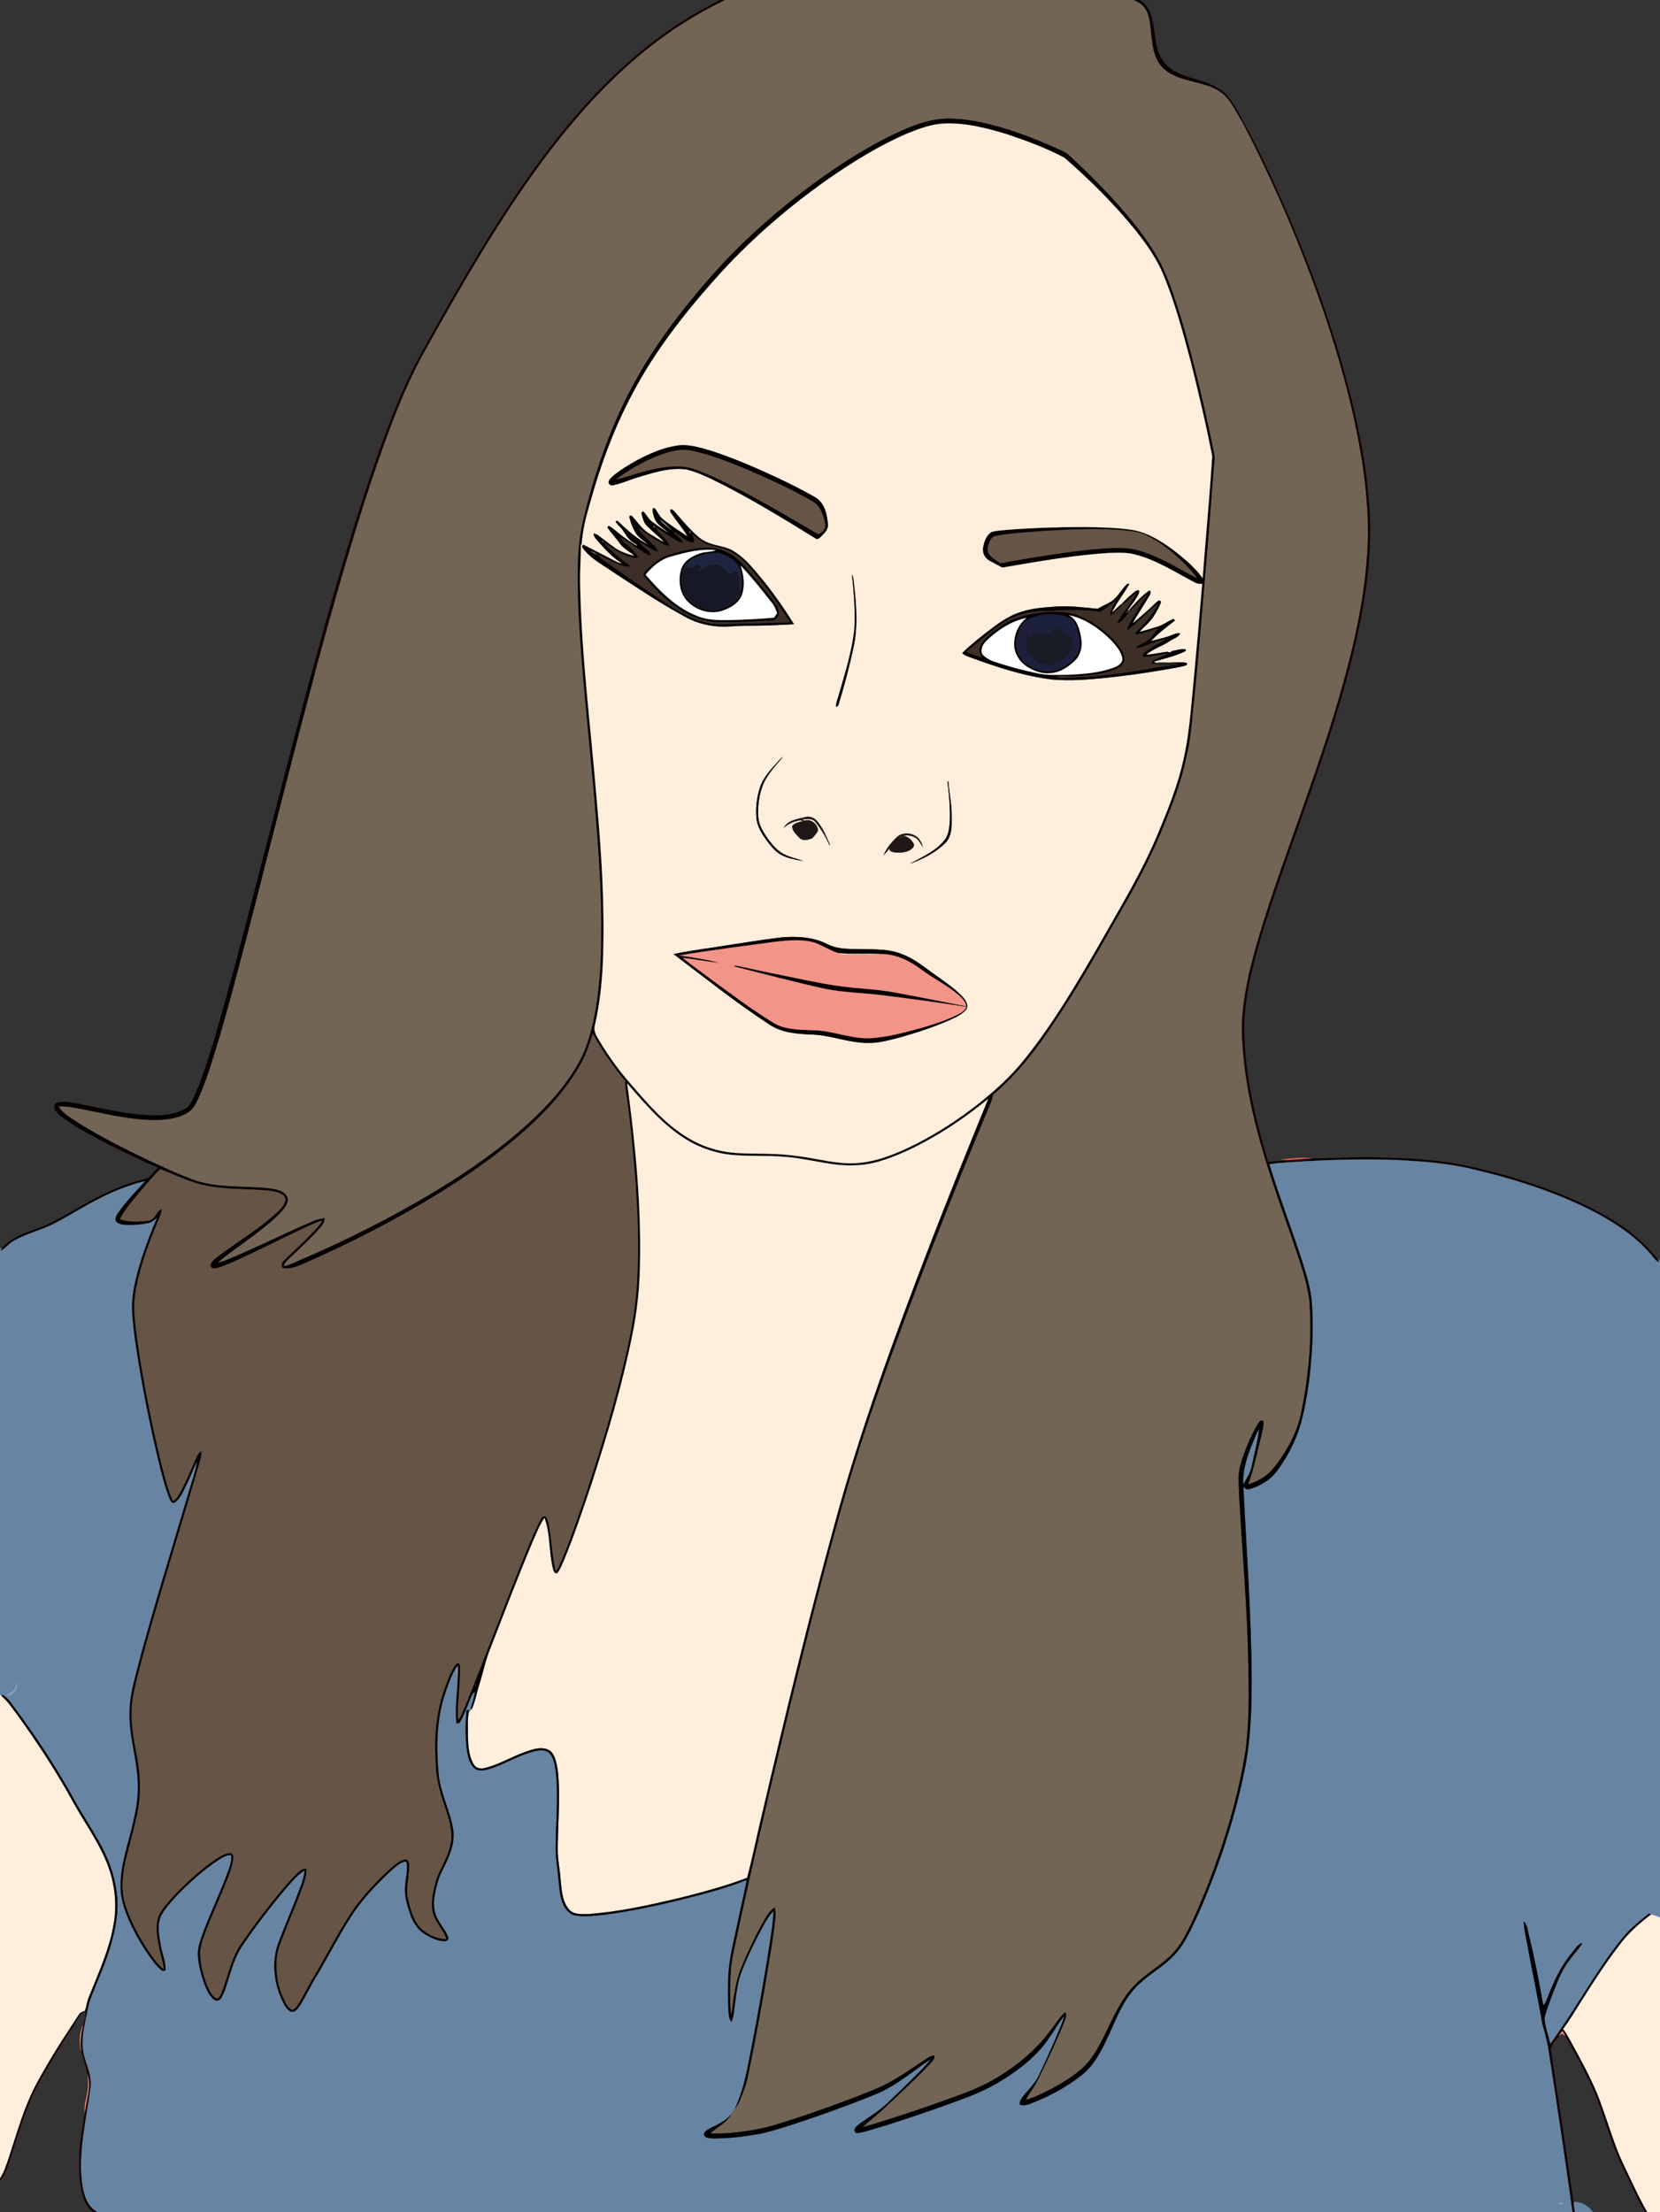 <?xml version="1.0" encoding="utf-8"?>

<!DOCTYPE svg PUBLIC "-//W3C//DTD SVG 1.1//EN" "http://www.w3.org/Graphics/SVG/1.1/DTD/svg11.dtd">
<svg version="1.1" id="Layer_1" xmlns="http://www.w3.org/2000/svg" xmlns:xlink="http://www.w3.org/1999/xlink" x="0px" y="0px"
	 viewBox="0 0 1441 1920" enable-background="new 0 0 1441 1920" xml:space="preserve">
<rect x="0" y="0" width="1441" height="1920" fill="#333333" stroke="none"/>
<g>
	<path fill="#140000" stroke="#140000" stroke-width="0.094" d="M624.98,0h4.57c-28.84,13.86-55.73,31.7-79.84,52.74
		c-30.19,26.2-56.39,56.68-80.08,88.79c-36.54,49.87-67.52,103.49-97.59,157.42c-21.55,37.18-35.76,77.96-49.61,118.46
		c-18.19,54.95-33.84,110.69-49.03,166.53c-0.52-0.6-1.57-1.78-2.1-2.37c13.07-48.25,26.9-96.32,42.16-143.93
		c13.52-41.16,27.61-82.34,46.91-121.22c17.76-32.64,36.12-64.96,55.33-96.78c25.39-41.67,52.55-82.49,84.5-119.48
		c23.74-27.56,50.32-52.85,80.23-73.65C594.53,16.47,609.71,8.1,624.98,0z"/>
	<path fill="#726555" stroke="#726555" stroke-width="0.094" d="M629.55,0h354.78c3.64,1.58,7.36,3.55,9.6,6.96
		c3.59,5.28,4.25,11.82,4.99,17.98c1.09,9.94,1.53,20.51,6.9,29.27c5.09,8.07,14.22,12.37,23.14,14.76
		c11.74,3.49,24.92,5.04,34.27,13.73c6.72,6.83,10.48,15.85,15.58,23.84c22.51,43.17,42.26,87.79,59.28,133.41
		c14.77,39.5,27.44,79.83,36.79,120.97c8.58,39.02,14.51,79.04,12.04,119.08c-2.75,44.59-13.5,88.23-26.06,130.95
		c-11.6,38.8-25.22,76.95-38.78,115.1c-13.69,38.92-27.91,77.79-37.55,117.98c-4.46,20.24-7.9,41.06-5.92,61.84
		c2.05,35.3,10.33,69.89,20.76,103.57c6.48,20.65,13.6,41.09,20.86,61.48c6.16,18.47,13.26,36.82,16.24,56.16
		c2.78,32.75-0.18,65.84-6.69,98c-2.81,15-9.72,28.92-18.33,41.41c-4.01,5.56-8.1,11.32-13.84,15.24
		c-4.3,3.04-9.13,5.25-14.16,6.78c4.49-12.03,6.98-24.64,10.14-37.05c1.09-4.8,2.46-9.57,3.11-14.45
		c-0.02-1.3,0.53-3.1-0.75-3.94c-2.34-0.55-3.32,2.01-4.46,3.52c-6.2,10.82-10.94,22.46-14.52,34.4
		c-2.72,8.43-1.45,17.38-1.37,26.07c2.56,46.34,6.73,92.59,7.84,139c0.69,27.51,1.28,55.17-2.05,82.54
		c-6.13,39.91-17.99,78.73-32.39,116.38c-6.28,15.68-12.72,31.36-20.8,46.22c-3.4,6.31-7.73,12.14-12.93,17.09
		c-9.27,8.85-20.81,14.97-29.72,24.25c-10.99,10.89-17.61,25.08-24.18,38.85c-6.06,12.31-12.08,25.25-22.6,34.47
		c-7.78,6.82-16.67,12.27-25.77,17.15c-7.37,3.62-14.67,7.59-22.65,9.74c3.6-6.68,8.41-12.65,11.54-19.59
		c7.73-15.9,15.42-31.85,21.96-48.3c0.93-2.64,2.51-5.6,0.75-8.25c-5.25,4.9-8.94,11.12-13.39,16.69
		c-11.74,15.84-27.2,28.63-43.87,38.99c-13.75,8.61-28.99,14.34-44.22,19.73c-17.6,6.36-35.3,12.42-53.15,18.01
		c-7.02,2.16-13.95,4.67-21.16,6.09c6.51-5.93,13.66-11.12,19.9-17.34c13.12-12.24,26.28-24.46,38.65-37.47
		c1.57-2.13,4.59-4.29,3.55-7.25c-3.29,0.45-5.99,2.49-8.7,4.23C789.47,1796.7,777,1805.75,762.98,1811.98
		c-20.94,8.98-42.45,16.53-63.95,24.01c-15.79,5.06-31.45,10.96-47.94,13.3c-11.49,1.8-23.13,3.07-34.79,2.51
		c6.16-5.6,14.55-9.15,18.46-16.88c0.95-1.61,1.93-3.19,2.97-4.72c4.31-4.5,5.79-10.72,8.07-16.33
		c2.98-7.33,4.05-15.2,5.68-22.89c4.51-21.42,8.15-43.01,12.12-64.54c3.28-20.79,7.37-41.49,9.51-62.45
		c0.43-2.8,0.07-5.59-0.85-8.23c-5.57,3.87-8.31,10.25-11.63,15.91c-6.34,11.94-12.19,24.15-17.29,36.67
		c-3.07,7.53-4.72,15.54-6.05,23.54c-1.09,5.79-1.16,11.74-2.79,17.44c-1.21-13.1-0.98-26.29-0.09-39.4
		c0.4-7.08,2.05-13.99,3.49-20.9c9.25-44.46,19.57-88.68,29.81-132.92c18.97-79.98,38.37-159.89,60.36-239.1
		c21.52-78.23,50.09-154.27,79.35-229.86c17.17-44.06,34.88-87.91,53.2-131.51c0.61-1.8,0.97-3.67,1.39-5.52
		c26.43-22.07,45.82-51,64.25-79.74c12-18.92,23.24-38.3,34.29-57.77c9.33-16.66,19.25-32.98,28.06-49.93
		c9.29-17.59,17.65-35.69,24.81-54.26c6.7-16.42,12.56-33.24,16.2-50.62c3.58-14.06,4.66-28.55,6.13-42.93
		c5.16-49.18,8.79-98.49,13.09-147.75c1.63-20.06,3.02-40.13,4.65-60.18c0.42-4.63,1.36-9.32,0.26-13.92
		c-7.98-39.12-17.15-78.02-28.39-116.33c-4.87-15.36-9.71-30.8-16.58-45.4c-6.76-13.93-15.86-26.54-25.51-38.59
		c-16.52-20.32-34.95-39-54.14-56.81c-1.92-1.8-4.04-3.43-6.43-4.55c-13.43-6.24-27.13-11.91-41.13-16.76
		c-18.62-6.16-37.88-11.36-57.61-11.6c-19.09-0.09-36.88,8.1-53.66,16.35c-31.35,16.02-60.37,36.29-87.74,58.37
		c-25.97,21.1-50.29,44.31-71.87,69.9c-24.19,28.25-46.44,58.4-63.65,91.45c-18.49,35.16-31.13,73.11-40.57,111.61
		c-6.2,25.64-5.02,52.28-4.33,78.44c2.69,52.21,8.48,104.2,13.2,156.25c3.32,41.49,7.08,83.03,6.63,124.7
		c0.17,21.7-1.23,43.44-4.6,64.89c-2.58,14.43-5.86,28.89-12.19,42.2c-11.88,23.79-30.31,43.55-49.94,61.16
		c-34.88,30.78-74.7,55.37-115.5,77.45c-23.78,12.69-48.03,24.53-72.77,35.25c-6.93,2.75-13.47,6.54-20.78,8.28
		c0.9-4.51,5.05-6.93,8.04-9.97c8.35-8.06,16.97-15.89,24.48-24.75c1.85-1.98,2.74-4.56,3.1-7.2
		c-3,0.57-6.07,0.98-8.89,2.2c-26.63,11.18-52.28,24.55-79.1,35.28c-1.62,0.52-3.3,0.77-4.96,1.14
		c9.77-8.39,20.57-15.46,30.78-23.28c9.2-7.04,18.65-14.01,26.19-22.89c2.6-3.14,5.38-7.7,3.04-11.73
		c-3.22-4.92-9.67-5.65-14.97-6.51c-20.97-2.28-42.57-0.28-63.01-6.39c-14.36-5.04-28.15-11.55-41.96-17.94
		c-20.46-9.83-40.82-20.02-60.14-31.97c-6.37-4.45-13.92-8.03-18.04-14.91c7.52-0.43,14.89,1.32,22.23,2.71
		c21.13,4.16,42.32,9.43,64.02,9.02c8.87-0.38,18.09-1.52,25.78-6.3c5.41-3.12,7.83-9.22,10.37-14.59
		c7.12-16.62,12.13-34.03,17.4-51.29c11.19-38.43,21.08-77.22,31.14-115.96c17.01-66.73,33.87-133.5,51.71-200
		c15.19-55.84,30.84-111.58,49.03-166.53c13.85-40.5,28.06-81.28,49.61-118.46c30.07-53.93,61.05-107.55,97.59-157.42
		c23.69-32.11,49.89-62.59,80.08-88.79C573.82,31.7,600.71,13.86,629.55,0z"/>
	<path fill="#0A0000" stroke="#0A0000" stroke-width="0.094" d="M984.33,0h4.5c8.17,4.2,11.17,13.57,12.48,22.04
		c1.81,11.18,1.86,23.79,9.83,32.75c7.24,8.82,18.84,11.56,29.26,14.73c9.34,2.99,19.16,6.6,25.58,14.42
		c5.03,6.34,8.98,13.47,12.7,20.64l0.13,1.96c-5.1-7.99-8.86-17.01-15.58-23.84c-9.35-8.69-22.53-10.24-34.27-13.73
		c-8.92-2.39-18.05-6.69-23.14-14.76c-5.37-8.76-5.81-19.33-6.9-29.27c-0.74-6.16-1.4-12.7-4.99-17.98
		C991.69,3.55,987.97,1.58,984.33,0z"/>
	<path fill="#050100" stroke="#050100" stroke-width="0.094" d="M770.3,119.32c16.78-8.25,34.57-16.44,53.66-16.35
		c19.73,0.24,38.99,5.44,57.61,11.6c14,4.85,27.7,10.52,41.13,16.76c2.39,1.12,4.51,2.75,6.43,4.55
		c19.19,17.81,37.62,36.49,54.14,56.81c9.65,12.05,18.75,24.66,25.51,38.59c6.87,14.6,11.71,30.04,16.58,45.4
		c11.24,38.31,20.41,77.21,28.39,116.33c1.1,4.6,0.16,9.29-0.26,13.92c-1.63,20.05-3.02,40.12-4.65,60.18
		c-4.3,49.26-7.93,98.57-13.09,147.75c-1.47,14.38-2.55,28.87-6.13,42.93c-3.64,17.38-9.5,34.2-16.2,50.62
		c-7.16,18.57-15.52,36.67-24.81,54.26c-8.81,16.95-18.73,33.27-28.06,49.93c-11.05,19.47-22.29,38.85-34.29,57.77
		c-18.43,28.74-37.82,57.67-64.25,79.74c-0.42,1.85-0.78,3.72-1.39,5.52c-18.32,43.6-36.03,87.45-53.2,131.51
		c-29.26,75.59-57.83,151.63-79.35,229.86c-21.99,79.21-41.39,159.12-60.36,239.1c-10.24,44.24-20.56,88.46-29.81,132.92
		c-1.44,6.91-3.09,13.82-3.49,20.9c-0.89,13.11-1.12,26.3,0.09,39.4c1.63-5.7,1.7-11.65,2.79-17.44
		c1.33-8,2.98-16.01,6.05-23.54c5.1-12.52,10.95-24.73,17.29-36.67c3.32-5.66,6.06-12.04,11.63-15.91
		c0.92,2.64,1.28,5.43,0.85,8.23c-2.14,20.96-6.23,41.66-9.51,62.45c-3.97,21.53-7.61,43.12-12.12,64.54
		c-1.63,7.69-2.7,15.56-5.68,22.89c-2.28,5.61-3.76,11.83-8.07,16.33c8.43-17.22,11.12-36.43,14.87-55.04
		c4.61-23.71,8.79-47.5,12.79-71.32c2.11-14.96,5.28-29.83,5.94-44.96c-5.63,6.21-9.12,13.93-13.13,21.21
		c-5.01,9.89-9.84,19.88-13.96,30.18c-3.45,8.82-4.68,18.28-5.99,27.6c-0.89,5.81-0.77,11.89-3.24,17.36
		c-2.75-2.89-2.44-7.05-2.81-10.7c-0.52-9.54-0.48-19.11-0.12-28.65c0.58-15.92,4.85-31.35,8.06-46.86
		c2.4-12.45,5.71-24.71,7.92-37.19c0.09-0.46,0.27-1.37,0.36-1.82c4.92-18.52,8.59-37.4,13.15-56.02
		c19.71-84.33,40.11-168.52,63.11-252.02c22.44-82.54,52.19-162.83,82.84-242.6c16.28-42.02,33.11-83.81,50.23-125.49
		c-15.41,12.56-31.66,24.13-48.97,33.93c-14.81,8.42-30.28,15.9-46.7,20.64c-11.06,3.1-22.7,3.76-34.11,2.65
		c-15.75-1.63-31.11-5.92-46.93-6.96c-14-1.39-28.09-0.28-42.09-1.44c-12.51-0.61-24.77-4.12-36-9.59
		c-23.84-12.04-41.25-32.92-58.49-52.67c7.05,52.18,12.3,104.8,11.08,157.52c-0.34,20.68-2.5,41.33-6.79,61.57
		c-8.75,43.53-21.6,86.12-35.16,128.36c-7.61,22.64-15.19,45.32-24.36,67.39c-1.6,3.32-2.79,6.98-5.19,9.84
		c-1.5,1.95-3.4-0.83-3.76-2.33c-4.19-14.77-2.25-30.75-7.68-45.22c-4.43,6.43-7.04,13.87-10.3,20.92
		c-12.64,30.28-24.35,60.94-36.25,91.51c-4.37,10.26-6.37,21.29-9.78,31.88c-2.33,7.03-3.43,14.58-6.39,21.32l-1.56,0.61
		c1.29-5.06,3.03-10.01,3.91-15.16c-2.85,1.68-3.38,5.21-4.66,8c-2.52,6.03-4.78,12.22-7.98,17.93
		c-0.59,1.29-2.15,1.27-3.34,1.52c-1.8-13.13,0.78-26.32,0.97-39.47c0.23-3.63,0.34-7.27,0.11-10.89
		c-0.38,0.58-1.14,1.72-1.52,2.3c-4.13,6.42-6.43,13.78-8.93,20.93c-7.79,22.41-8.14,46.62-6.06,70.02
		c1.41,17.41,10.44,33.01,12.87,50.21c1.26,12.08-4.06,23.55-9.38,34.07c-3.96,7.34-5.72,15.58-7.13,23.74
		c-0.98,6.86-0.13,14.14,3.7,20.07c2.64,5.07,6.79,9.37,8.51,14.9c0.31,2.36-2.49,3.37-4.4,3.09
		c-5.76-0.45-11.13-3.07-16.03-5.96c-6.36-3.83-10.53-10.36-12.9-17.24c-2.73-7.97-5.34-16.3-4.44-24.82
		c0.27-6.66,2.34-13.3,1.3-19.95c-0.22-0.35-0.66-1.05-0.88-1.39c-6,1.66-10.39,6.45-14.98,10.38
		c-11.87,11.52-23.4,23.64-32.29,37.67c-10.13,15.81-18.75,32.52-28.16,48.76c-5.73,8.85-10.12,18.46-15.57,27.47
		c-1.81,2.54-3.64,5.86-6.99,6.44c-3.51-0.28-5.66-3.49-7.3-6.23c-9.26-16.83-11.86-37.93-4.48-55.93
		c4.41-11.47,9.18-22.8,13.71-34.22c3.11-8.7,7.36-17.15,8.39-26.44c-6.42,4.04-11.14,10.12-16.12,15.72
		c-12.93,15.23-25.03,31.15-36.39,47.58c-6.06,8.5-9.71,18.4-12.59,28.36c-2.15,6.35-3.6,13.09-7.1,18.89
		c-1.14,2.15-3.99,3.27-6.11,1.79c-4.31-3.04-6.43-8.17-8.41-12.86c-3.1-8.39-5.48-17.16-6-26.13
		c-0.35-7.7,2.98-14.86,5.43-21.98c6.89-18.17,15.58-35.61,21.89-54c1.1-3.4,2.07-6.96,1.55-10.55
		c-4.1-0.5-7.62,2.27-10.98,4.2c-13.03,8.63-24.64,19.23-35.53,30.38c-5.12,5.56-10.43,11.14-14.06,17.84
		c-3.67,8.11-1.79,17.3-0.3,25.72c1.15,6.85,4.19,13.43,4.17,20.46c0.31,2.19-2.74,2.24-3.88,1.04
		c-4.04-3.32-7.13-7.6-10.19-11.79c-5.51-7.72-10.34-15.92-14.64-24.37c-5.41-11.28-10.48-23.21-10.6-35.92
		c-0.32-19.92,7.22-38.68,11.31-57.88c2.56-10.8,4.2-21.9,3.67-33.02c-0.6-19.89-7.36-39.08-7.16-59.05
		c-0.21-12.29,2.74-24.3,5.78-36.12c13.77-52.98,30.34-105.17,45.82-157.66c2.37-8.51,5.59-16.83,7-25.57
		c-3.16,6.99-5.97,14.14-9.34,21.05c-2.69,5.09-4.93,10.92-9.68,14.47c-2.76,1.56-4.23-1.97-5.12-3.93
		c-2.87-7.52-4.97-15.3-7.09-23.05c-9.25-37.09-16.77-74.63-22.33-112.46c-1.28-8.87-2.29-17.78-2.77-26.72
		c-0.7-16.07,3.91-31.7,8.58-46.88c3.79-11.53,8.22-22.83,12.92-34.01c-2.15,1.9-4.35,3.99-7.29,4.52
		c-6.48,1.38-13.16,1.99-19.78,1.6c-3.09-0.31-6.88-0.72-8.69-3.62c-0.89-2.83,1.18-5.41,2.59-7.66
		c6.83-9.59,15.06-18.07,22.93-26.79c-13.77,3.37-27.02,8.63-39.6,15.12c-13.85,6.87-26.78,15.44-40.59,22.38
		c-11.13,5.55-23.56,8.21-34.24,14.68c-4.11,2.31-6.83,6.42-11.09,8.51c0.36-0.71,1.08-2.11,1.43-2.82
		c7.89-8.56,19.07-12.58,29.75-16.37c14.67-5.05,27.75-13.54,41.18-21.11c15.32-8.62,31.29-16.44,48.38-20.85
		c2.51-0.73,5.2-1.02,7.5-2.32c3.3-2.55,5.73-5.98,8.61-8.95c-15.13-6.4-29.87-13.68-44.55-21.04
		c-12.36-6.41-24.71-12.95-36.12-20.94c-3.22-2.37-6.65-4.77-8.68-8.31c-1.34-2.21-0.51-5.58,2.17-6.25
		c5.91-1.6,12.06,0.16,17.94,1.07c20.21,4.06,40.4,8.87,61.05,10.04c10.47,0.42,21.5-0.19,30.96-5.13
		c4.63-2.34,6.79-7.32,8.94-11.74c6.91-15.56,11.8-31.92,16.82-48.16c6.87-22.88,13.11-45.94,19.34-68.99
		c22.28-84.1,43.29-168.54,66.24-252.46c0.53,0.59,1.58,1.77,2.1,2.37c-17.84,66.5-34.7,133.27-51.71,200
		c-10.06,38.74-19.95,77.53-31.14,115.96c-5.27,17.26-10.28,34.67-17.4,51.29c-2.54,5.37-4.96,11.47-10.37,14.59
		c-7.69,4.78-16.91,5.92-25.78,6.3c-21.7,0.41-42.89-4.86-64.02-9.02c-7.34-1.39-14.71-3.14-22.23-2.71
		c4.12,6.88,11.67,10.46,18.04,14.91c19.32,11.95,39.68,22.14,60.14,31.97c13.81,6.39,27.6,12.9,41.96,17.94
		c20.44,6.11,42.04,4.11,63.01,6.39c5.3,0.86,11.75,1.59,14.97,6.51c2.34,4.03-0.44,8.59-3.04,11.73
		c-7.54,8.88-16.99,15.85-26.19,22.89c-10.21,7.82-21.01,14.89-30.78,23.28c1.66-0.37,3.34-0.62,4.96-1.14
		c26.82-10.73,52.47-24.1,79.1-35.28c2.82-1.22,5.89-1.63,8.89-2.2c-0.36,2.64-1.25,5.22-3.1,7.2
		c-7.51,8.86-16.13,16.69-24.48,24.75c-2.99,3.04-7.14,5.46-8.04,9.97c7.31-1.74,13.85-5.53,20.78-8.28
		c24.74-10.72,48.99-22.56,72.77-35.25c40.8-22.08,80.62-46.67,115.5-77.45c19.63-17.61,38.06-37.37,49.94-61.16
		c6.33-13.31,9.61-27.77,12.19-42.2c3.37-21.45,4.77-43.19,4.6-64.89c0.45-41.67-3.31-83.21-6.63-124.7
		c-4.72-52.05-10.51-104.04-13.2-156.25c-0.69-26.16-1.87-52.8,4.33-78.44c9.44-38.5,22.08-76.45,40.57-111.61
		c17.21-33.05,39.46-63.2,63.65-91.45c21.58-25.59,45.9-48.8,71.87-69.9C709.93,155.61,738.95,135.34,770.3,119.32 M788.35,115.54
		c-24.95,10.64-48.09,25.05-70.31,40.51c-32.68,23.08-63.21,49.29-90.43,78.63c-27.92,30.66-54.23,63.17-74.42,99.52
		c-18.15,32.23-31.13,67.11-41.01,102.68c-3.5,11.75-6.44,23.74-7.25,36.01l-0.59-0.52c-0.05,11.56-0.97,23.11-0.72,34.68
		c1.14,62.88,9.42,125.32,14.45,187.94c4.07,45.21,7.01,90.63,5.47,136.03c-0.68,19.76-2.65,39.54-7.08,58.84
		c-1.62,5.07,1.55,9.6,4,13.74c8.19,13.72,17.63,26.7,28.28,38.61c14.59,17,29.69,34.28,49.16,45.84c10.08,6.08,21.38,10.01,33,11.8
		c12.6,1.93,25.4,1.13,38.09,1.73c14.15,0.25,28.2,2.26,42.08,4.9c11.65,2.15,23.54,4.15,35.41,2.83
		c17.38-1.78,33.63-8.9,49.12-16.6c19.1-9.86,37.23-21.61,54.08-34.95c14.64-11.59,28.51-24.3,40.12-38.97
		c24.31-30.34,44.11-63.93,63.52-97.51c18.4-32.59,38.14-64.6,52.44-99.29c8.5-20.36,16.75-40.97,21.52-62.57
		c4.99-21.46,6.37-43.53,8.56-65.39c2.67-29.09,5.31-58.17,7.74-87.28c-2.25,0.15-4.54,0.03-6.49-1.17
		c-16.81-8.76-32.97-19.44-51.53-24.18c-7.66-2.13-15.68-1.56-23.52-1.39c-30.92,2.01-61.48,7.47-91.97,12.69
		c-3.64-2-7.38-3.95-11.05-5.92c-4.19-2.22-6.72-7.23-5.63-11.91c0.93-4.88,2.78-10.29,7.21-13.05c4.33-1.44,8.97-1.36,13.46-1.94
		c22.6-1.74,45.26-2.51,67.93-2.46c13.38,0.28,26.81,0.43,40.07,2.42c13.65,1.98,25.59,9.6,36.52,17.58
		c9.28,7.17,18.51,14.75,25.37,24.37c2.7-35.22,6.02-70.41,8.33-105.64c-5.33-27.64-11.85-55.04-18.69-82.34
		c-6.82-25.52-13.71-51.13-23.83-75.58c-5.9-14.18-14.89-26.78-24.42-38.72c-18.45-22.69-39.3-43.37-61.34-62.55
		c-15.89-8.46-32.9-14.71-49.94-20.45c-17.5-5.28-35.58-10.01-54.02-9.28C808.99,107.57,798.51,111.54,788.35,115.54 M908.1,460.71
		c-14.99,1.3-30.12,1.83-44.92,4.7c-4.06,2.06-5.21,7.42-5.91,11.58c0.5,5.83,6.67,8.7,10.93,11.71c3.69-0.01,7.23-1.33,10.87-1.79
		c22.56-3.84,45.15-7.61,67.92-9.95c13.28-0.98,26.91-2.84,40.03,0.4c18.69,5.02,35.08,15.64,52.04,24.54
		c-2.69-4.49-6.54-8.1-10.09-11.89c-10.32-10.27-21.74-19.77-35.03-25.93c-5.08-2.23-10.67-2.81-16.1-3.53
		C954.65,458.25,931.32,459.57,908.1,460.71 M514.55,897.33c-2.56,8.67-5.64,17.24-9.95,25.22c-13.91,25.57-34.64,46.65-56.63,65.4
		c-20.29,17.08-42.06,32.35-64.57,46.35c-37.97,23.62-77.86,44.1-118.76,62.17c-6.03,2.6-12.67,5.57-19.36,4.17
		c-1.77-2.49-0.14-5.7,1.93-7.41c8.09-7.58,16.17-15.19,23.88-23.15c3.06-3.33,6.42-6.49,8.58-10.53
		c-6.01,1.48-11.41,4.59-17.06,7.01c-21.04,9.87-41.64,20.68-62.93,30.01c-4.48,1.67-8.86,4.01-13.68,4.45
		c-2.19,0.27-4-1.89-3.07-3.97c1.51-3.08,4.51-5.03,7.07-7.15c17.13-12.83,35.79-23.75,51.42-38.49
		c2.92-3.3,7.33-7.1,6.09-11.99c-2.93-4.45-8.79-5.15-13.61-5.86c-16.94-1.87-34.12-0.8-50.96-3.7
		c-15.44-2.25-29.46-9.48-43.84-15.1c-5.32,5.16-10.04,10.88-14.9,16.46c-7.05,8.71-15.01,16.91-20.07,27.01
		c6.71,2.45,13.96,2.09,20.97,1.72c2.82-0.23,6.08-0.4,8.03-2.76c2.63-2.4,3.56-6.62,7.28-7.68
		c-0.24,3.75-1.96,7.11-3.35,10.54c-8.52,20.59-16.5,41.69-19.79,63.84c-1.84,13.07,0.34,26.23,1.93,39.21
		c5.15,36.77,12.57,73.21,21.33,109.29c2.83,10.21,5.14,20.66,9.51,30.37c3.42-1.45,4.89-5.1,6.72-8.06
		c5.24-9.71,9.31-19.98,13.83-30.03c0.93-2.12,2.09-4.34,4.52-4.98c-0.35,7.37-3.47,14.22-5.19,21.34
		c-12.07,41.07-24.75,81.97-36.61,123.11c-6,20.94-12.01,41.89-16.82,63.14c-3.17,13.71-2.69,28.03-0.37,41.83
		c1.22,7.66,2.95,15.24,4,22.93c1.92,13.58,2.03,27.51-0.7,40.99c-2.04,10.09-4.79,20.01-7.33,29.99
		c-3.13,11.71-6.08,23.7-5.63,35.92c0.16,6.89,1.92,13.65,4.39,20.06c4.53,12.38,10.98,23.97,18.29,34.92
		c3.85,5.44,7.62,11.15,12.92,15.33c-0.48-6.09-2.64-11.85-3.73-17.82c-1.77-8.91-3.9-18.38-1.03-27.29
		c2.09-5.66,6.26-10.19,10.04-14.77c10.53-11.83,22.31-22.54,34.9-32.14c5.28-3.42,10.37-7.98,16.82-8.85
		c2.86-0.57,3.94,2.78,3.55,5.04c-1.19,8.71-4.85,16.83-8.14,24.92c-5.11,12.59-10.8,24.94-15.67,37.63
		c-2.16,6.17-4.73,12.37-5.11,18.97c0.18,9.37,2.43,18.64,5.78,27.36c1.9,4.29,3.72,9.04,7.59,11.96
		c2.37,1.57,3.93-1.78,4.77-3.5c5.8-13.99,8.1-29.52,16.62-42.31c5.68-8.53,11.72-16.81,17.91-24.97
		c9.59-12.36,19.11-24.88,30.11-36.05c2.65-2.51,5.38-5.84,9.45-5.41c0.58,5.54-1.45,10.81-3.19,15.96
		c-4.52,12.19-9.51,24.19-14.38,36.25c-2.61,7.22-6.02,14.22-7.61,21.78c-1.6,12.36-0.6,25.27,4.65,36.71
		c2.12,4.28,3.61,10.24,8.72,11.77c3.37-1.76,5.04-5.5,7.04-8.55c4.68-8.6,9.25-17.27,14.42-25.58
		c10.9-18.94,20.82-38.52,33.48-56.39c8.93-11.6,19.01-22.33,29.84-32.18c3.69-3.02,7.35-6.63,12.1-7.79
		c2.94-0.71,4.42,2.58,4.27,5.01c0.18,9.93-3.35,19.9-0.89,29.79c2.35,9.4,4.77,19.73,12.48,26.3
		c5.84,4.66,13.11,7.96,20.68,8.06c-2.43-8.07-9.31-14.01-11.63-22.18c-2.63-9.31-0.03-18.95,2.28-28.02
		c3.49-10.95,10.64-20.52,12.8-31.94c2.4-10.15-0.76-20.42-3.92-30.01c-4.05-11.37-7.59-23.06-8.56-35.14
		c-1.83-22.4-0.9-45.41,6.26-66.88c2.52-7.31,5.07-14.67,8.83-21.44c1.09-1.63,2.26-3.86,4.47-3.94
		c1.4,1.02,1.23,2.91,1.37,4.46c0.21,14.98-2.59,29.88-1.71,44.87c2.7-3.17,3.74-7.28,5.56-10.94
		c14.81-36.11,28.55-72.64,42.87-108.94c7.2-17.64,13.81-35.57,22.31-52.64c1.12-1.82,2.43-5.53,5.2-4
		c1.57,1.44,2.02,3.65,2.52,5.66c2.9,13.73,2.87,27.92,6.21,41.58c1.36-1.18,2.23-2.77,2.91-4.39
		c8.37-18.65,14.81-38.09,21.58-57.35c14.31-43.04,27.56-86.49,37.51-130.76c4.6-21.11,8.2-42.55,8.88-64.18
		c1.46-26.33,0.19-52.73-1.46-79.01c-2.26-28.11-4.67-56.24-9.01-84.11c-0.31-1.85-0.23-3.73-0.2-5.58
		C532.06,925.49,522.57,911.83,514.55,897.33z"/>
	<path fill="#140000" stroke="#140000" stroke-width="0.094" d="M1078.68,104.58c12.69,22.5,23.49,46.02,34.09,69.56
		c18.24,41.41,34.48,83.73,47.81,126.98c13.12,43.34,23.83,87.68,27.6,132.9c4.12,44.06-2.88,88.27-12.98,131.07
		c-11.21,46.14-26.45,91.16-42.28,135.88c-14.04,39.94-28.84,79.66-40.61,120.36c-5.68,20.86-11.01,42-12.11,63.68
		c-1.26,42.1,8.76,83.49,20.64,123.58l-1.47,0.85c-10.43-33.68-18.71-68.27-20.76-103.57c-1.98-20.78,1.46-41.6,5.92-61.84
		c9.64-40.19,23.86-79.06,37.55-117.98c13.56-38.15,27.18-76.3,38.78-115.1C1173.42,568.23,1184.17,524.59,1186.92,480
		c2.47-40.04-3.46-80.06-12.04-119.08c-9.35-41.14-22.02-81.47-36.79-120.97c-17.02-45.62-36.77-90.24-59.28-133.41
		L1078.68,104.58z"/>
	<path fill="#FFEEDC" stroke="#FFEEDC" stroke-width="0.094" d="M788.35,115.54c10.16-4,20.64-7.97,31.69-8.31
		c18.44-0.73,36.52,4,54.02,9.28c17.04,5.74,34.05,11.99,49.94,20.45c22.04,19.18,42.89,39.86,61.34,62.55
		c9.53,11.94,18.52,24.54,24.42,38.72c10.12,24.45,17.01,50.06,23.83,75.58c6.84,27.3,13.36,54.7,18.69,82.34
		c-2.31,35.23-5.63,70.42-8.33,105.64c-6.86-9.62-16.09-17.2-25.37-24.37c-10.93-7.98-22.87-15.6-36.52-17.58
		c-13.26-1.99-26.69-2.14-40.07-2.42c-22.67-0.05-45.33,0.72-67.93,2.46c-4.49,0.58-9.13,0.5-13.46,1.94
		c-4.43,2.76-6.28,8.17-7.21,13.05c-1.09,4.68,1.44,9.69,5.63,11.91c3.67,1.97,7.41,3.92,11.05,5.92
		c30.49-5.22,61.05-10.68,91.97-12.69c7.84-0.17,15.86-0.74,23.52,1.39c18.56,4.74,34.72,15.42,51.53,24.18
		c1.95,1.2,4.24,1.32,6.49,1.17c-2.43,29.11-5.07,58.19-7.74,87.28c-2.19,21.86-3.57,43.93-8.56,65.39
		c-4.77,21.6-13.02,42.21-21.52,62.57c-14.3,34.69-34.04,66.7-52.44,99.29c-19.41,33.58-39.21,67.17-63.52,97.51
		c-11.61,14.67-25.48,27.38-40.12,38.97c-16.85,13.34-34.98,25.09-54.08,34.95c-15.49,7.7-31.74,14.82-49.12,16.6
		c-11.87,1.32-23.76-0.68-35.41-2.83c-13.88-2.64-27.93-4.65-42.08-4.9c-12.69-0.6-25.49,0.2-38.09-1.73
		c-11.62-1.79-22.92-5.72-33-11.8c-19.47-11.56-34.57-28.84-49.16-45.84c-10.65-11.91-20.09-24.89-28.28-38.61
		c-2.45-4.14-5.62-8.67-4-13.74c4.43-19.3,6.4-39.08,7.08-58.84c1.54-45.4-1.4-90.82-5.47-136.03
		c-5.03-62.62-13.31-125.06-14.45-187.94c-0.25-11.57,0.67-23.12,0.72-34.68l0.59,0.52c0.81-12.27,3.75-24.26,7.25-36.01
		c9.88-35.57,22.86-70.45,41.01-102.68c20.19-36.35,46.5-68.86,74.42-99.52c27.22-29.34,57.75-55.55,90.43-78.63
		C740.26,140.59,763.4,126.18,788.35,115.54 M585.96,387.12c-11.68,1.99-22.57,6.95-32.98,12.41c-7.26,4.02-14.4,8.36-20.79,13.68
		c-1.71,1.55-3.85,3.28-3.81,5.81c0.49,1.39,1.96,2.61,3.52,2.14c8.01-1.54,15.43-5.15,23.25-7.38
		c13.18-3.94,26.89-8.23,40.8-6.37c7.51,1.77,14.56,5.03,21.56,8.21c31.29,15.24,61.01,33.46,90.58,51.75
		c1.36,1.14,3.02-0.22,4.07-1.13c3.01-3.1,7-6.42,6.45-11.23c-0.61-8.84-3.14-19.4-11.74-23.75
		c-10.34-6.01-21.09-11.28-31.87-16.43c-18.95-8.82-38.18-17.15-58.07-23.61C606.94,388.31,596.44,385,585.96,387.12 M567.09,440.97
		c-1.38,2.55,0.14,5.39,0.83,7.95c1.7,6.6,8.5,9.46,12.95,13.95c-5.16-3.1-10.15-6.48-14.96-10.09c-3.09-2.26-4.61-5.91-7.28-8.55
		c-1.8-0.62-1.85,1.74-1.39,2.88c0.92,3.3,1.84,6.86,4.39,9.33c4.88,5.03,10.53,9.26,15.28,14.41c-4.59-2.19-8.92-4.89-13.23-7.57
		c-5.7-3.49-9.68-8.97-13.89-14.01c-0.92-1.18-3.1-3.17-3.44-0.48c1.01,4.5,2.71,8.86,4.96,12.89c2.54,4.91,7.66,7.52,11.56,11.19
		c-9.53-4.95-17.77-11.95-25.37-19.46c-0.76-0.7-2.23-2.18-3.03-0.54c1.67,2.83,4.51,4.7,6.29,7.46c2.52,3.72,4.8,7.83,8.65,10.38
		c1.32,0.99,3.43,1.29,3.58,3.31c-4.1-2.85-8.47-5.29-12.4-8.37c-3.96-2.91-7.53-6.36-11.66-9.02l-1.06,0.17l-0.5,1.12
		c3.36,4.8,7.42,9.09,10.84,13.87c3.25,4.74,8.81,6.93,12.76,10.96c-6.07-1.7-12.25-3.6-17.42-7.32
		c-4.84-3.45-9.47-7.19-14.29-10.67c-1.2-0.88-2.53-1.42-4-1.64c0.31,3.75,3.63,6.07,5.82,8.8c5.66,6.45,11.67,12.67,19.09,17.13
		c-2.74-0.17-5.2-1.44-7.57-2.7c-8.81-4.46-17.5-9.15-26.33-13.55c-0.64,0.72-1.38,1.63-0.57,2.57
		c7.18,9.95,18.65,15.39,28.44,22.38c18.88,12.22,37.51,24.89,57.25,35.72c9.82,6.03,21.12,9.65,32.64,10.27
		c8.67,0.42,17.32-0.78,26-0.65c13.05,0.02,26.1-0.56,39.14-1.32c-7.46-11.99-15.59-23.59-24.2-34.79
		c-8.68-10.23-16.65-21.64-28.39-28.65c-7.27-4.49-16.21-4.32-23.78-8.04c-4.46-2.02-8.13-5.35-11.54-8.78
		c-5.54-5.43-10.46-11.43-15.6-17.22c-0.99-0.99-1.93-2.37-3.51-2.12c-1,1.91,0.87,3.41,1.75,4.95
		c4.25,6.28,9.38,11.98,13.07,18.64c-5.74-3.74-11.47-7.49-16.97-11.57c-3.36-2.31-6.7-4.87-8.68-8.51
		C570.03,444.02,569.45,441.37,567.09,440.97 M739.63,498.82c1.7,16.01,3,32.15,2,48.26c-2.33,19.44-8.28,38.2-13.7,56.95
		c-0.85,3.16-2.36,6.22-2.23,9.56c0.48-0.28,1.44-0.84,1.91-1.12c5.06-16.31,9.44-32.86,13.05-49.56
		c4.42-19.34,2.57-39.38,0.28-58.88C740.73,502.24,740.59,500.39,739.63,498.82 M965.56,521.54c-4.01,2.75-8.67,4.3-12.74,6.93
		c-13.49-1.28-27.1-3.16-40.65-1.59c-9.49,0.63-19.07,1.75-28.05,5.03c-8.41,2.96-15.82,8.06-22.91,13.35
		c-8.91,6.85-17.87,13.74-25.9,21.62c1.37,1.33,3.03,2.28,4.86,2.87c23.6,8.69,47.67,16.88,72.75,19.96
		c15.49,1.42,31.08,0.22,46.51-1.35c16.43-1.68,32.8-3.93,49.07-6.72c7.07-1.31,14.28-2.11,21.18-4.19
		c0.24-0.31,0.73-0.95,0.97-1.27l-0.77-0.83c-3.8-0.74-7.73-0.18-11.57-0.34c-4.92,0.45-9.96-0.32-14.81,0.35
		c-0.52-0.24-1.57-0.74-2.1-0.98c9.35-2.86,19.14-4.9,27.86-9.37l-0.03-1.31c-4.06-0.78-8.19,0.82-12.18,1.54
		c-0.89,1.76-2.42,0.94-3.84,0.5c-6.18,0.8-12.26,2.31-18.5,2.66c6.11-5.23,14.11-7.52,20.73-12.02c2.97-2.19,7.4-2.95,9.02-6.57
		c-2.76-0.59-5.29,0.78-7.79,1.66c-5.7,2.32-11.78,3.46-17.68,5.11c6.23-6.77,13.56-12.3,20.83-17.88l-0.48-1.05l-1.15-0.23
		c-4.46,1.95-8.41,4.98-13.08,6.48c-5.33,1.72-10.71,3.31-16.15,4.64c4.04-4.49,8.95-8.22,12.27-13.34
		c2.51-3.95,5.02-7.99,6.51-12.46c-0.71-2.88-3.2-0.62-4.39,0.5c-6.49,6.39-13.37,12.4-20.46,18.12c4.76-8.35,10.12-16.35,15-24.63
		c0.94-1.31,1.09-2.88,0.18-4.25c-7.04,4.56-12.45,11.14-18.1,17.25c-0.3,0.03-0.9,0.08-1.2,0.11c3.04-4.03,6-8.13,8.57-12.48
		c0.71-1.5,2.06-3.13,1.19-4.85c-1.69-0.56-2.99,0.91-4.24,1.76c-3.25,2.73-6.4,5.58-9.36,8.62c-0.71,0.63-1.4,1.29-2.06,1.96
		c-2.75,2.22-5,5-7.86,7.07c4.23-8.89,10.47-16.61,15.37-25.1l-1.73-0.1C973.83,511.21,970.84,517.47,965.56,521.54 M671.94,664.9
		c-5.35,5.82-10.46,12.26-12.66,19.99c-2.36,8.06-3.36,16.58-2.64,24.97c0.59,7.59,4.96,14.13,9.28,20.15
		c3.3,4.37,6.89,8.75,11.62,11.65c5.96,3.29,12.77,4.48,19.41,5.64c-5.2-2.01-10.76-3.03-15.77-5.52
		c-5.42-2.53-9.52-7.07-13.13-11.7c-3.28-4.33-6.32-8.93-8.32-14c-2.06-5.13-1.72-10.77-1.52-16.17c0.64-8.81,2.72-17.74,7.49-25.28
		c4.02-6.33,8.93-12.04,13.96-17.58C676.62,659.18,674.48,662.25,671.94,664.9 M822.51,678.42c1.42,11.09,2.39,22.3,2.06,33.49
		c-0.38,6.07-0.79,12.69-4.84,17.59c-7.71,9.5-19.23,14.46-29.71,20.16c11.13-4.12,22.22-9.52,30.63-18.08
		c5.87-5.91,5.49-14.89,5.46-22.59c0.17-10.33-2.21-20.46-2.88-30.7C823.05,678.32,822.69,678.39,822.51,678.42 M680.38,718.6
		c3.79-3.83,8.96-5.58,14.11-6.72c0.89,0.19,1.76,0.48,2.6,0.88c-3.29,0.79-7.23,1.36-9.4,4.27c-0.12,4.14,3.59,7.27,6.23,10.1
		c2.85,3.07,7.42,1.86,10.86,0.6c2.09-1.92,3.9-4.2,5.22-6.72c0.03-5.63-6.16-10.57-11.75-8.58c-0.72-0.45-1.42-0.91-2.1-1.37
		c3.86,0.07,8.71-1.24,11.55,2.27c5.01,6.08,9.14,12.94,12.31,20.16c0.13,0,0.4,0.01,0.53,0.01c-2.91-6.51-5.45-13.28-9.83-18.99
		c-2.48-3.91-7.17-6.7-11.86-5.2C692.23,711.03,683.89,711.8,680.38,718.6 M778.56,726.69c-4.69,4.38-9.01,9.42-11.41,15.44
		c1.89-1.91,3.64-3.95,5.07-6.22c-0.98,3.23,2.53,3.36,4.63,3.99c5,0.34,10.7,0.23,14.7-3.24c1.34-1.08,2.48-3.04,1.36-4.66
		c-1.88-3.18-4.93-6.16-8.81-6.36c-1.34,0.74-2.67,1.49-4.02,2.21c4.42-4.05,11.43-3.37,15.9,0.21c2.16,1.97,3.46,4.66,5.01,7.1
		c-0.49-1.98-1.14-3.94-2.29-5.62C794.67,722.98,784.19,721.29,778.56,726.69 M623.07,821.8c-12.76,2.06-25.64,3.6-38.28,6.35
		c27.38,20.76,54.31,42.28,83.13,61.06c10.84,7.38,24.31,8.19,36.99,8.72c16.95,0.58,33,7.77,50.04,7.27
		c9.08,0.04,17.84-2.74,26.59-4.86c14.38-4.13,28.67-8.72,42.38-14.75c5.37-2.56,11.27-4.92,15.07-9.7c1.65-3.54-0.55-7.34-2.86-10
		c-6.63-7.48-15.1-12.95-23.11-18.78c-9.74-6.74-18.82-14.84-30.11-18.91c-12.95-5.3-27.22-3.82-40.87-4.42
		c-8.05-0.02-16.38-0.46-23.7-4.16c-12.41-6.39-26.83-7.12-40.48-5.89C659.53,815.94,641.33,819.1,623.07,821.8z"/>
	<path fill="#040100" stroke="#040100" stroke-width="0.094" d="M585.96,387.12c10.48-2.12,20.98,1.19,30.97,4.1
		c19.89,6.46,39.12,14.79,58.07,23.61c10.78,5.15,21.53,10.42,31.87,16.43c8.6,4.35,11.13,14.91,11.74,23.75
		c0.55,4.81-3.44,8.13-6.45,11.23c-1.05,0.91-2.71,2.27-4.07,1.13c-29.57-18.29-59.29-36.51-90.58-51.75
		c-7-3.18-14.05-6.44-21.56-8.21c-13.91-1.86-27.62,2.43-40.8,6.37c-7.82,2.23-15.24,5.84-23.25,7.38
		c-1.56,0.47-3.03-0.75-3.52-2.14c-0.04-2.53,2.1-4.26,3.81-5.81c6.39-5.32,13.53-9.66,20.79-13.68
		C563.39,394.07,574.28,389.11,585.96,387.12 M580.42,392.56c-16.48,4.78-31.56,13.38-45.43,23.33c1.33-0.21,2.67-0.38,3.98-0.72
		c16.94-4.97,34.08-11.14,51.99-10.32c10.06,0.43,19.1,5.2,28.24,8.91c31.35,14.57,61.04,32.38,90.86,49.77
		c3.96-0.99,7.31-5.31,6.04-9.5c-1.33-7.23-4.15-15.25-11.02-18.96c-18.39-10.6-37.78-19.37-57.24-27.81
		c-15.26-6.21-30.64-12.45-46.81-15.9C594.19,389.83,587.09,390.66,580.42,392.56z"/>
	<path fill="#665446" stroke="#665446" stroke-width="0.094" d="M580.42,392.56c6.67-1.9,13.77-2.73,20.61-1.2
		c16.17,3.45,31.55,9.69,46.81,15.9c19.46,8.44,38.85,17.21,57.24,27.81c6.87,3.71,9.69,11.73,11.02,18.96
		c1.27,4.19-2.08,8.51-6.04,9.5c-29.82-17.39-59.51-35.2-90.86-49.77c-9.14-3.71-18.18-8.48-28.24-8.91
		c-17.91-0.82-35.05,5.35-51.99,10.32c-1.31,0.34-2.65,0.51-3.98,0.72C548.86,405.94,563.94,397.34,580.42,392.56z"/>
	<path fill="#040200" stroke="#040200" stroke-width="0.094" d="M567.09,440.97c2.36,0.4,2.94,3.05,4.23,4.71
		c1.98,3.64,5.32,6.2,8.68,8.51c5.5,4.08,11.23,7.83,16.97,11.57C593.28,459.1,588.15,453.4,583.9,447.12
		c-0.88-1.54-2.75-3.04-1.75-4.95c1.58-0.25,2.52,1.13,3.51,2.12c5.14,5.79,10.06,11.79,15.6,17.22
		c3.41,3.43,7.08,6.76,11.54,8.78c7.57,3.72,16.51,3.55,23.78,8.04c11.74,7.01,19.71,18.42,28.39,28.65
		c8.61,11.2,16.74,22.8,24.2,34.79c-13.04,0.76-26.09,1.34-39.14,1.32c-8.68-0.13-17.33,1.07-26,0.65
		c-11.52-0.62-22.82-4.24-32.64-10.27c-19.74-10.83-38.37-23.5-57.25-35.72c-9.79-6.99-21.26-12.43-28.44-22.38
		c-0.81-0.94-0.07-1.85,0.57-2.57c8.83,4.4,17.52,9.09,26.33,13.55c2.37,1.26,4.83,2.53,7.57,2.7
		c-7.42-4.46-13.43-10.68-19.09-17.13c-2.19-2.73-5.51-5.05-5.82-8.8c1.47,0.22,2.8,0.76,4,1.64c4.82,3.48,9.45,7.22,14.29,10.67
		c5.17,3.72,11.35,5.62,17.42,7.32c-3.95-4.03-9.51-6.22-12.76-10.96c-3.42-4.78-7.48-9.07-10.84-13.87l0.5-1.12l1.06-0.17
		c4.13,2.66,7.7,6.11,11.66,9.02c3.93,3.08,8.3,5.52,12.4,8.37c-0.15-2.02-2.26-2.32-3.58-3.31c-3.85-2.55-6.13-6.66-8.65-10.38
		c-1.78-2.76-4.62-4.63-6.29-7.46c0.8-1.64,2.27-0.16,3.03,0.54c7.6,7.51,15.84,14.51,25.37,19.46c-3.9-3.67-9.02-6.28-11.56-11.19
		c-2.25-4.03-3.95-8.39-4.96-12.89c0.34-2.69,2.52-0.7,3.44,0.48c4.21,5.04,8.19,10.52,13.89,14.01c4.31,2.68,8.64,5.38,13.23,7.57
		c-4.75-5.15-10.4-9.38-15.28-14.41c-2.55-2.47-3.47-6.03-4.39-9.33c-0.46-1.14-0.41-3.5,1.39-2.88c2.67,2.64,4.19,6.29,7.28,8.55
		c4.81,3.61,9.8,6.99,14.96,10.09c-4.45-4.49-11.25-7.35-12.95-13.95C567.23,446.36,565.71,443.52,567.09,440.97 M572.87,451.21
		c3.05,3.18,6.62,5.79,9.83,8.8C579.61,456.88,576.54,453.67,572.87,451.21 M567.12,456.27c-0.36,1.39,0.16,1.92,1.55,1.59
		C569.02,456.46,568.5,455.93,567.12,456.27 M569.65,457.96c2.33,6.25,9.73,9.25,11.44,15.93c-1.37-0.25-2.78-0.27-4.05-0.84
		c-8.06-4.19-15.73-9.1-22.77-14.83c1.81,4.95,6.35,8,9.8,11.73c2.48,2.85,6.54,4.9,6.97,9.04c-5.89-1.59-10.38-5.95-15.84-8.43
		c2.4,4.6,8.75,6.25,9.99,11.49c-2.22,0.14-4.03-1.33-5.84-2.36c-5.43-3.54-11.12-6.7-16.28-10.64c-1.46-1.11-3.11-1.95-4.79-2.64
		c4.65,6.39,12.43,10.24,15.88,17.52c-0.96,0.21-1.92,0.38-2.88,0.49c-9.97-1.7-18.48-7.51-26.5-13.34
		c1.22,2.98,3.93,4.81,6.2,6.92c4.21,3.83,8.32,7.83,13.13,10.92c1.23,0.77,2.31,1.76,3.12,2.99c-10.34,0.37-18.69-6.71-27.92-10.19
		c0.66,1.25,1.52,2.44,2.73,3.24c18.71,13.01,37.26,26.27,56.41,38.65c7.97,4.87,15.91,9.89,24.49,13.65
		c8.27,3.21,17.23,4.75,26.1,4.59c10.3-0.74,20.63-0.77,30.96-0.85c8.52-0.74,17.07-0.47,25.61-0.88
		c-6.91-11.38-14.68-22.26-22.85-32.77c-7.96-9.32-14.77-20.09-25.36-26.7c-6.3-4.45-14.15-5.32-21.35-7.47
		c-5.91-1.72-10.56-5.91-15.33-9.57c1.16,2.35,2.41,4.91,1.4,7.56c-7.12-0.55-11.44-7.08-17.62-9.79c2.44,3.61,6.52,5.68,8.77,9.44
		c-1.71,0.04-3.46-0.03-4.92-1.01C581.91,466.19,575.9,461.89,569.65,457.96 M598.3,461.15c-0.32,1.42,0.21,1.94,1.57,1.56
		C600.17,461.27,599.64,460.76,598.3,461.15 M534.27,463.2C534.83,463.79,534.83,463.79,534.27,463.2 M552.24,468.24
		C552.79,468.79,552.79,468.79,552.24,468.24 M522.21,469.3c-0.33,1.4,0.19,1.9,1.58,1.5C524.11,469.39,523.58,468.89,522.21,469.3
		 M512.61,478.41c1.86,1.59,4.12,2.51,6.32,3.52c-1.08-0.97-2.2-1.91-3.37-2.75C514.57,478.93,513.59,478.67,512.61,478.41z"/>
	<path fill="#FFFFFF" stroke="#FFFFFF" stroke-width="0.094" d="M572.87,451.21c3.67,2.46,6.74,5.67,9.83,8.8
		C579.49,457,575.92,454.39,572.87,451.21z"/>
	<path fill="#484643" stroke="#484643" stroke-width="0.094" d="M567.12,456.27c1.38-0.34,1.9,0.19,1.55,1.59
		C567.28,458.19,566.76,457.66,567.12,456.27z"/>
	<path fill="#3D2F27" stroke="#3D2F27" stroke-width="0.094" d="M569.65,457.96c6.25,3.93,12.26,8.23,18.7,11.85
		c1.46,0.98,3.21,1.05,4.92,1.01c-2.25-3.76-6.33-5.83-8.77-9.44c6.18,2.71,10.5,9.24,17.62,9.79c1.01-2.65-0.24-5.21-1.4-7.56
		c4.77,3.66,9.42,7.85,15.33,9.57c7.2,2.15,15.05,3.02,21.35,7.47c10.59,6.61,17.4,17.38,25.36,26.7
		c8.17,10.51,15.94,21.39,22.85,32.77c-8.54,0.41-17.09,0.14-25.61,0.88c-10.33,0.08-20.66,0.11-30.96,0.85
		c-8.87,0.16-17.83-1.38-26.1-4.59c-8.58-3.76-16.52-8.78-24.49-13.65c-19.15-12.38-37.7-25.64-56.41-38.65
		c-1.21-0.8-2.07-1.99-2.73-3.24c9.23,3.48,17.58,10.56,27.92,10.19c-0.81-1.23-1.89-2.22-3.12-2.99
		c-4.81-3.09-8.92-7.09-13.13-10.92c-2.27-2.11-4.98-3.94-6.2-6.92c8.02,5.83,16.53,11.64,26.5,13.34
		c0.96-0.11,1.92-0.28,2.88-0.49c-3.45-7.28-11.23-11.13-15.88-17.52c1.68,0.69,3.33,1.53,4.79,2.64
		c5.16,3.94,10.85,7.1,16.28,10.64c1.81,1.03,3.62,2.5,5.84,2.36c-1.24-5.24-7.59-6.89-9.99-11.49c5.46,2.48,9.95,6.84,15.84,8.43
		c-0.43-4.14-4.49-6.19-6.97-9.04c-3.45-3.73-7.99-6.78-9.8-11.73c7.04,5.73,14.71,10.64,22.77,14.83c1.27,0.57,2.68,0.59,4.05,0.84
		C579.38,467.21,571.98,464.21,569.65,457.96 M602.34,476.36c-8.34,1.42-16.62,3.35-24.55,6.34c-6.63,2.47-11.8,7.49-16.83,12.27
		c-1.37,1.41-3.39,3.78-1.47,5.59c10.43,12.57,22.34,24.25,36.85,32.04c7.49,4.39,16.11,6.6,24.71,7.33
		c16.88,0.58,33.74-0.99,50.59-1.5c2.21-0.86,3.45-3.36,4.43-5.41c0.2-4.03-2.09-7.64-4.34-10.8c-6.81-8.79-13.7-17.54-21.13-25.81
		c-5.92-6.82-12.03-14.16-20.72-17.46C621.35,474.72,611.52,475.08,602.34,476.36z"/>
	<path fill="#665446" stroke="#665446" stroke-width="0.094" d="M908.1,460.71c23.22-1.14,46.55-2.46,69.74-0.16
		c5.43,0.72,11.02,1.3,16.1,3.53c13.29,6.16,24.71,15.66,35.03,25.93c3.55,3.79,7.4,7.4,10.09,11.89
		c-16.96-8.9-33.35-19.52-52.04-24.54c-13.12-3.24-26.75-1.38-40.03-0.4c-22.77,2.34-45.36,6.11-67.92,9.95
		c-3.64,0.46-7.18,1.78-10.87,1.79c-4.26-3.01-10.43-5.88-10.93-11.71c0.7-4.16,1.85-9.52,5.91-11.58
		C877.98,462.54,893.11,462.01,908.1,460.71z"/>
	<path fill="#4F4E4C" stroke="#4F4E4C" stroke-width="0.094" d="M598.3,461.15c1.34-0.39,1.87,0.12,1.57,1.56
		C598.51,463.09,597.98,462.57,598.3,461.15z"/>
	<path fill="#777D7D" stroke="#777D7D" stroke-width="0.094" d="M534.27,463.2C534.83,463.79,534.83,463.79,534.27,463.2z"/>
	<path fill="#6B6A65" stroke="#6B6A65" stroke-width="0.094" d="M552.24,468.24C552.79,468.79,552.79,468.79,552.24,468.24z"/>
	<path fill="#444546" stroke="#444546" stroke-width="0.094" d="M522.21,469.3c1.37-0.41,1.9,0.09,1.58,1.5
		C522.4,471.2,521.88,470.7,522.21,469.3z"/>
	<path fill="#020000" stroke="#020000" stroke-width="0.094" d="M602.34,476.36c9.18-1.28,19.01-1.64,27.54,2.59
		c8.69,3.3,14.8,10.64,20.72,17.46c7.43,8.27,14.32,17.02,21.13,25.81c2.25,3.16,4.54,6.77,4.34,10.8
		c-0.98,2.05-2.22,4.55-4.43,5.41c-16.85,0.51-33.71,2.08-50.59,1.5c-8.6-0.73-17.22-2.94-24.71-7.33
		c-14.51-7.79-26.42-19.47-36.85-32.04c-1.92-1.81,0.1-4.18,1.47-5.59c5.03-4.78,10.2-9.8,16.83-12.27
		C585.72,479.71,594,477.78,602.34,476.36 M582.93,483c-9.16,2.21-16.62,8.7-22.49,15.8c12.66,14.75,27.03,29.16,45.58,36.13
		c9.19,3.69,19.25,3.35,28.98,3.25c12.32-0.42,24.65-0.93,36.93-2.11c0.86-1.31,1.74-2.6,2.62-3.9c-1.15-3.31-2.45-6.63-4.78-9.3
		c-8.61-10.88-17.2-21.83-26.77-31.9c2.66,8.05,3.91,17.02,1.14,25.2c-2.61,7.08-9.55,11.27-16.32,13.69
		c-11.54,4.27-25.26-0.37-32.77-9.87c-5.47-7.31-6.33-17.38-3.78-25.96c2.3-7.39,9.67-11.49,16.56-13.79
		c4.34-1.62,9.21-0.84,13.46-2.71C608.23,476.11,595.38,479.48,582.93,483 M597.46,487.77l-0.19,0.53
		c-4.41,2.48-5.53,7.96-5.59,12.62c-0.29,6.87,0.63,14.6,5.83,19.62c5.42,6.07,13.5,9.09,21.47,9.69
		c5.86-0.48,11.34-2.93,16.46-5.68c3.15-1.52,5.07-4.6,6.79-7.5c0.43-1.04,1.48-2.41,0.69-3.48c1.7-6,1.11-12.4-0.24-18.4
		c-2.08-8.59-11.09-12.87-18.76-15.34C614.66,479.98,604.78,481.65,597.46,487.77z"/>
	<path fill="#FFFFFF" stroke="#FFFFFF" stroke-width="0.094" d="M582.93,483c12.45-3.52,25.3-6.89,38.36-5.47
		c-4.25,1.87-9.12,1.09-13.46,2.71c-6.89,2.3-14.26,6.4-16.56,13.79c-2.55,8.58-1.69,18.65,3.78,25.96
		c7.51,9.5,21.23,14.14,32.77,9.87c6.77-2.42,13.71-6.61,16.32-13.69c2.77-8.18,1.52-17.15-1.14-25.2
		c9.57,10.07,18.16,21.02,26.77,31.9c2.33,2.67,3.63,5.99,4.78,9.3c-0.88,1.3-1.76,2.59-2.62,3.9c-12.28,1.18-24.61,1.69-36.93,2.11
		c-9.73,0.1-19.79,0.44-28.98-3.25c-18.55-6.97-32.92-21.38-45.58-36.13C566.31,491.7,573.77,485.21,582.93,483z"/>
	<path fill="#726555" stroke="#726555" stroke-width="0.094" d="M512.61,478.41c0.98,0.26,1.96,0.52,2.95,0.77
		c1.17,0.84,2.29,1.78,3.37,2.75C516.73,480.92,514.47,480,512.61,478.41z"/>
	<path fill="#1F2440" stroke="#1F2440" stroke-width="0.094" d="M597.46,487.77c7.32-6.12,17.2-7.79,26.46-7.94
		c7.67,2.47,16.68,6.75,18.76,15.34c1.35,6,1.94,12.4,0.24,18.4c-0.32-0.47-0.95-1.4-1.27-1.86c-0.34-4.33,0.24-8.71-0.48-13.01
		c-0.28-2.01-2.45-2.82-4.08-3.49c-0.82,1.05-1.57,2.15-2.36,3.23c-5.31-2.21-8.33-8.61-14.68-8.42c-5.28-0.77-8.9,3.27-12.87,5.84
		c-0.32-0.02-0.96-0.08-1.28-0.11c0.76-1.61,3.06-4.03,0.8-5.49c-3.65-0.32-6.56,4.31-10.24,2.02c0.16-1.35,0.29-2.72,0.81-3.98
		L597.46,487.77z"/>
	<path fill="#161826" stroke="#161826" stroke-width="0.094" d="M591.68,500.92c0.06-4.66,1.18-10.14,5.59-12.62
		c-0.52,1.26-0.65,2.63-0.81,3.98c3.68,2.29,6.59-2.34,10.24-2.02c2.26,1.46-0.04,3.88-0.8,5.49c0.32,0.03,0.96,0.09,1.28,0.11
		c3.97-2.57,7.59-6.61,12.87-5.84c6.35-0.19,9.37,6.21,14.68,8.42c0.79-1.08,1.54-2.18,2.36-3.23c1.63,0.67,3.8,1.48,4.08,3.49
		c0.72,4.3,0.14,8.68,0.48,13.01c0.32,0.46,0.95,1.39,1.27,1.86c0.79,1.07-0.26,2.44-0.69,3.48c-1.72,2.9-3.64,5.98-6.79,7.5
		c-5.12,2.75-10.6,5.2-16.46,5.68c-7.97-0.6-16.05-3.62-21.47-9.69C592.31,515.52,591.39,507.79,591.68,500.92z"/>
	<path fill="#070000" stroke="#070000" stroke-width="0.094" d="M739.63,498.82c0.96,1.57,1.1,3.42,1.31,5.21
		c2.29,19.5,4.14,39.54-0.28,58.88c-3.61,16.7-7.99,33.25-13.05,49.56c-0.47,0.28-1.43,0.84-1.91,1.12
		c-0.13-3.34,1.38-6.4,2.23-9.56c5.42-18.75,11.37-37.51,13.7-56.95C742.63,530.97,741.33,514.83,739.63,498.82z"/>
	<path fill="#040000" stroke="#040000" stroke-width="0.094" d="M965.56,521.54c5.28-4.07,8.27-10.33,13.09-14.82l1.73,0.1
		c-4.9,8.49-11.14,16.21-15.37,25.1c2.86-2.07,5.11-4.85,7.86-7.07l1.74-0.3c-3.13,3.79-6.64,7.32-10.96,9.73
		c0.07-4.75,2.91-8.66,4.83-12.8c-4.54,3.06-8.53,6.88-13.28,9.64c-14.95-2.18-30.15-1.64-45.19-0.83
		c-13.15-0.08-26.77,2.42-37.96,9.66c-11.73,7.63-22.34,16.82-32.99,25.87c4.26,1.85,8.66,3.33,13.08,4.76
		c-1-2.39-2.69-4.87-1.83-7.57c1.31-6.04,6.3-10.15,10.81-13.93c7.12-5.59,14.71-10.96,23.54-13.42
		c13.21-3.9,27.24-5.87,40.97-4.06c13.51,1.88,25.42,9.47,35.56,18.21c5.61,5.12,11.14,10.76,14.07,17.89
		c1.44,3.48,1.27,8.17-2.17,10.42c-6.43,4.54-14.37,6.21-22.03,7.27c-8,0.93-16.02,2.3-24.09,1.75
		c-3.8-0.32-7.62-0.16-11.38,0.45c2.44,0.44,4.92,0.95,7.43,0.82c9.68-0.48,19.4-0.5,29.05-1.56
		c10.87-1.49,21.82-2.36,32.63-4.27c10.26-1.5,20.41-3.66,30.72-4.85c2.51-0.17,5.02-0.51,7.51-0.97c-1.53-0.65-3.07-1.24-4.62-1.75
		c3.84,0.16,7.77-0.4,11.57,0.34l0.77,0.83c-0.24,0.32-0.73,0.96-0.97,1.27c-6.9,2.08-14.11,2.88-21.18,4.19
		c-16.27,2.79-32.64,5.04-49.07,6.72c-15.43,1.57-31.02,2.77-46.51,1.35c-25.08-3.08-49.15-11.27-72.75-19.96
		c-1.83-0.59-3.49-1.54-4.86-2.87c8.03-7.88,16.99-14.77,25.9-21.62c7.09-5.29,14.5-10.39,22.91-13.35
		c8.98-3.28,18.56-4.4,28.05-5.03c13.55-1.57,27.16,0.31,40.65,1.59C956.89,525.84,961.55,524.29,965.56,521.54 M907.3,533.39
		c-7.52,0.97-16.08,2.76-20.45,9.64c-4.07,6.88-6.53,15.65-3.32,23.37c2.91,8.36,11.29,13.35,19.47,15.46
		c8.42,2.6,17.55-0.43,24.33-5.62c5.75-4.14,10.5-10.78,9.86-18.17c-0.57-6.9-1.8-14.44-6.39-19.88
		C924.21,533.18,915.25,532.66,907.3,533.39 M927.95,534c7.26,3.77,9.36,12.39,10.65,19.82c1.27,6.84-0.2,14.36-5.25,19.39
		c-5.99,5.9-13.71,11-22.38,11.19c-6.5,0.58-12.9-1.8-18.41-5.07c-7.13-4.14-12.32-11.91-12.33-20.28
		c0.1-8.62,3.95-17.28,10.73-22.69c-13.52,2.96-25.46,10.79-35.2,20.41c-2.56,2.78-4.74,6.96-3.24,10.74
		c2.19,2.82,5.51,4.62,8.7,6.14c12.84,4.39,25.97,8,39.27,10.72c9.19,2.05,18.65,1.32,27.98,1.26c13.07-0.66,26.44-1.66,38.77-6.38
		c3.42-1.35,7.83-3.97,6.88-8.33c-1.22-5.85-5.36-10.47-9.24-14.77C954.72,545.87,942.3,537.04,927.95,534z"/>
	<path fill="#040000" stroke="#040000" stroke-width="0.094" d="M984.29,514.27c1.25-0.85,2.55-2.32,4.24-1.76
		c0.87,1.72-0.48,3.35-1.19,4.85c-2.57,4.35-5.53,8.45-8.57,12.48c-0.62,0.77-1.25,1.53-1.89,2.28c1.19-0.37,2.41-0.7,3.65-1
		c-3.39,3.54-5.63,8.77-10.71,10.17c1.7-5.02,5.25-9.01,8.17-13.32c2.84-4.39,6.1-8.53,8.4-13.24c-4.02,3.12-7.34,7.07-11.6,9.89
		l0.14-1.73C977.89,519.85,981.04,517,984.29,514.27z"/>
	<path fill="#030100" stroke="#030100" stroke-width="0.094" d="M979.97,529.73c5.65-6.11,11.06-12.69,18.1-17.25
		c0.91,1.37,0.76,2.94-0.18,4.25c-4.88,8.28-10.24,16.28-15,24.63c7.09-5.72,13.97-11.73,20.46-18.12
		c1.19-1.12,3.68-3.38,4.39-0.5c-1.49,4.47-4,8.51-6.51,12.46c-3.32,5.12-8.23,8.85-12.27,13.34c5.44-1.33,10.82-2.92,16.15-4.64
		c4.67-1.5,8.62-4.53,13.08-6.48l1.15,0.23l0.48,1.05c-7.27,5.58-14.6,11.11-20.83,17.88c5.9-1.65,11.98-2.79,17.68-5.11
		c2.5-0.88,5.03-2.25,7.79-1.66c-1.62,3.62-6.05,4.38-9.02,6.57c-6.62,4.5-14.62,6.79-20.73,12.02
		c6.24-0.35,12.32-1.86,18.5-2.66c1.42,0.44,2.95,1.26,3.84-0.5c3.99-0.72,8.12-2.32,12.18-1.54l0.03,1.31
		c-8.72,4.47-18.51,6.51-27.86,9.37c0.53,0.24,1.58,0.74,2.1,0.98c-0.51,0.23-1.54,0.7-2.05,0.93c-2.31,0.17-1.63-2.44-0.19-3.09
		c4.08-2.58,8.94-3.61,13.11-6.07c-7.59,0.77-14.96,3.42-22.67,2.91c0.61-1.44,0.92-3.18,2.32-4.11
		c5.68-4.35,12.08-7.61,18.33-11.05c-9.39,1.29-17.68,6.31-26.88,8.22c2.36-3.47,6.64-4.42,9.93-6.7
		c4.06-2.76,6.7-7.01,9.67-10.81c-6.77,1.25-13.04,5.55-20.06,4.9c2.01-3.7,5.58-6.12,8.3-9.23c4.68-5.26,8.95-10.99,11.91-17.41
		c-9.01,7.66-17.28,16.21-26.64,23.43c-0.03-3.91,2.48-7.09,4.35-10.32c2.59-4.14,4.81-8.5,7.42-12.63
		c2.03-2.8,4.11-5.57,5.94-8.51c-5.49,3.95-9.75,9.26-14.77,13.74L979.97,529.73z"/>
	<path fill="#3D2F26" stroke="#3D2F26" stroke-width="0.094" d="M974.79,524.62c4.26-2.82,7.58-6.77,11.6-9.89
		c-2.3,4.71-5.56,8.85-8.4,13.24c-2.92,4.31-6.47,8.3-8.17,13.32c5.08-1.4,7.32-6.63,10.71-10.17c-1.24,0.3-2.46,0.63-3.65,1
		c0.64-0.75,1.27-1.51,1.89-2.28c0.3-0.03,0.9-0.08,1.2-0.11l1.55-0.17c5.02-4.48,9.28-9.79,14.77-13.74
		c-1.83,2.94-3.91,5.71-5.94,8.51c-2.61,4.13-4.83,8.49-7.42,12.63c-1.87,3.23-4.38,6.41-4.35,10.32
		c9.36-7.22,17.63-15.77,26.64-23.43c-2.96,6.42-7.23,12.15-11.91,17.41c-2.72,3.11-6.29,5.53-8.3,9.23
		c7.02,0.65,13.29-3.65,20.06-4.9c-2.97,3.8-5.61,8.05-9.67,10.81c-3.29,2.28-7.57,3.23-9.93,6.7
		c9.2-1.91,17.49-6.93,26.88-8.22c-6.25,3.44-12.65,6.7-18.33,11.05c-1.4,0.93-1.71,2.67-2.32,4.11
		c7.71,0.51,15.08-2.14,22.67-2.91c-4.17,2.46-9.03,3.49-13.11,6.07c-1.44,0.65-2.12,3.26,0.19,3.09c4.59,0.91,9.33,0.76,13.97,1.44
		c-10.31,1.19-20.46,3.35-30.72,4.85c-10.81,1.91-21.76,2.78-32.63,4.27c-9.65,1.06-19.37,1.08-29.05,1.56
		c-2.51,0.13-4.99-0.38-7.43-0.82c3.76-0.61,7.58-0.77,11.38-0.45c8.07,0.55,16.09-0.82,24.09-1.75
		c7.66-1.06,15.6-2.73,22.03-7.27c3.44-2.25,3.61-6.94,2.17-10.42c-2.93-7.13-8.46-12.77-14.07-17.89
		c-10.14-8.74-22.05-16.33-35.56-18.21c-13.73-1.81-27.76,0.16-40.97,4.06c-8.83,2.46-16.42,7.83-23.54,13.42
		c-4.51,3.78-9.5,7.89-10.81,13.93c-0.86,2.7,0.83,5.18,1.83,7.57c-4.42-1.43-8.82-2.91-13.08-4.76
		c10.65-9.05,21.26-18.24,32.99-25.87c11.19-7.24,24.81-9.74,37.96-9.66c15.04-0.81,30.24-1.35,45.19,0.83
		c4.75-2.76,8.74-6.58,13.28-9.64c-1.92,4.14-4.76,8.05-4.83,12.8c4.32-2.41,7.83-5.94,10.96-9.73l-1.74,0.3
		c0.66-0.67,1.35-1.33,2.06-1.96L974.79,524.62z"/>
	<path fill="#1C203C" stroke="#1C203C" stroke-width="0.094" d="M907.3,533.39c7.95-0.73,16.91-0.21,23.5,4.8
		c4.59,5.44,5.82,12.98,6.39,19.88c0.64,7.39-4.11,14.03-9.86,18.17c-6.78,5.19-15.91,8.22-24.33,5.62
		c-8.18-2.11-16.56-7.1-19.47-15.46c-3.21-7.72-0.75-16.49,3.32-23.37C891.22,536.15,899.78,534.36,907.3,533.39 M915.36,545.38
		c-2.59,0.61-2.71,3.69-3.65,5.7c-3.31,0.11-6.22-1.23-9.06-2.71c-3.26,0.95-5.84,3.29-8.88,4.7c-0.8-1.37-1.65-2.7-2.55-3.99
		c-0.63,5.36-2.27,11.15,0.24,16.28c1.78,4.56,6.02,7.51,9.99,10.04c3.17,0.65,6.33,1.36,9.49,2.09
		c6.2-0.4,12.06-3.65,15.89-8.48c1.07-2.56,2.18-5.16,4.72-6.59c-0.35-2.08-0.42-4.18-0.11-6.25c-0.6-1.29-1.21-2.58-1.8-3.85
		c-1.37-0.23-2.72-0.45-4.05-0.66C924.11,547.55,919.69,544.71,915.36,545.38z"/>
	<path fill="#FFFFFF" stroke="#FFFFFF" stroke-width="0.094" d="M927.95,534c14.35,3.04,26.77,11.87,36.93,22.15
		c3.88,4.3,8.02,8.92,9.24,14.77c0.95,4.36-3.46,6.98-6.88,8.33c-12.33,4.72-25.7,5.72-38.77,6.38c-9.33,0.06-18.79,0.79-27.98-1.26
		c-13.3-2.72-26.43-6.33-39.27-10.72c-3.19-1.52-6.51-3.32-8.7-6.14c-1.5-3.78,0.68-7.96,3.24-10.74
		c9.74-9.62,21.68-17.45,35.2-20.41c-6.78,5.41-10.63,14.07-10.73,22.69c0.01,8.37,5.2,16.14,12.33,20.28
		c5.51,3.27,11.91,5.65,18.41,5.07c8.67-0.19,16.39-5.29,22.38-11.19c5.05-5.03,6.52-12.55,5.25-19.39
		C937.31,546.39,935.21,537.77,927.95,534z"/>
	<path fill="#191B26" stroke="#191B26" stroke-width="0.094" d="M915.36,545.38c4.33-0.67,8.75,2.17,10.23,6.28
		c1.33,0.21,2.68,0.43,4.05,0.66c0.59,1.27,1.2,2.56,1.8,3.85c-0.31,2.07-0.24,4.17,0.11,6.25c-2.54,1.43-3.65,4.03-4.72,6.59
		c-3.83,4.83-9.69,8.08-15.89,8.48c-3.16-0.73-6.32-1.44-9.49-2.09c-3.97-2.53-8.21-5.48-9.99-10.04
		c-2.51-5.13-0.87-10.92-0.24-16.28c0.9,1.29,1.75,2.62,2.55,3.99c3.04-1.41,5.62-3.75,8.88-4.7c2.84,1.48,5.75,2.82,9.06,2.71
		C912.65,549.07,912.77,545.99,915.36,545.38z"/>
	<path fill="#231F17" stroke="#231F17" stroke-width="0.094" d="M1003.5,575.36c4.85-0.67,9.89,0.1,14.81-0.35
		c1.55,0.51,3.09,1.1,4.62,1.75c-2.49,0.46-5,0.8-7.51,0.97c-4.64-0.68-9.38-0.53-13.97-1.44
		C1001.96,576.06,1002.99,575.59,1003.5,575.36z"/>
	<path fill="#050100" stroke="#050100" stroke-width="0.094" d="M671.94,664.9c2.54-2.65,4.68-5.72,7.72-7.85
		c-5.03,5.54-9.94,11.25-13.96,17.58c-4.77,7.54-6.85,16.47-7.49,25.28c-0.2,5.4-0.54,11.04,1.52,16.17c2,5.07,5.04,9.67,8.32,14
		c3.61,4.63,7.71,9.17,13.13,11.7c5.01,2.49,10.57,3.51,15.77,5.52c-6.64-1.16-13.45-2.35-19.41-5.64
		c-4.73-2.9-8.32-7.28-11.62-11.65c-4.32-6.02-8.69-12.56-9.28-20.15c-0.72-8.39,0.28-16.91,2.64-24.97
		C661.48,677.16,666.59,670.72,671.94,664.9z"/>
	<path fill="#070000" stroke="#070000" stroke-width="0.094" d="M822.51,678.42c0.18-0.03,0.54-0.1,0.72-0.13
		c0.67,10.24,3.05,20.37,2.88,30.7c0.03,7.7,0.41,16.68-5.46,22.59c-8.41,8.56-19.5,13.96-30.63,18.08
		c10.48-5.7,22-10.66,29.71-20.16c4.05-4.9,4.46-11.52,4.84-17.59C824.9,700.72,823.93,689.51,822.51,678.42z"/>
	<path fill="#201615" stroke="#201615" stroke-width="0.094" d="M680.38,718.6c3.51-6.8,11.85-7.57,18.47-9.29
		c4.69-1.5,9.38,1.29,11.86,5.2c4.38,5.71,6.92,12.48,9.83,18.99c-0.13,0-0.4-0.01-0.53-0.01c-3.17-7.22-7.3-14.08-12.31-20.16
		c-2.84-3.51-7.69-2.2-11.55-2.27c0.68,0.46,1.38,0.92,2.1,1.37c5.59-1.99,11.78,2.95,11.75,8.58c-1.32,2.52-3.13,4.8-5.22,6.72
		c-3.44,1.26-8.01,2.47-10.86-0.6c-2.64-2.83-6.35-5.96-6.23-10.1c2.17-2.91,6.11-3.48,9.4-4.27c-0.84-0.4-1.71-0.69-2.6-0.88
		C689.34,713.02,684.17,714.77,680.38,718.6z"/>
	<path fill="#1F1716" stroke="#1F1716" stroke-width="0.094" d="M778.56,726.69c5.63-5.4,16.11-3.71,20.14,2.85
		c1.15,1.68,1.8,3.64,2.29,5.62c-1.55-2.44-2.85-5.13-5.01-7.1c-4.47-3.58-11.48-4.26-15.9-0.21c1.35-0.72,2.68-1.47,4.02-2.21
		c3.88,0.2,6.93,3.18,8.81,6.36c1.12,1.62-0.02,3.58-1.36,4.66c-4,3.47-9.7,3.58-14.7,3.24c-2.1-0.63-5.61-0.76-4.63-3.99
		c-1.43,2.27-3.18,4.31-5.07,6.22C769.55,736.11,773.87,731.07,778.56,726.69z"/>
	<path fill="#070000" stroke="#070000" stroke-width="0.094" d="M623.07,821.8c18.26-2.7,36.46-5.86,54.79-8.07
		c13.65-1.23,28.07-0.5,40.48,5.89c7.32,3.7,15.65,4.14,23.7,4.16c13.65,0.6,27.92-0.88,40.87,4.42
		c11.29,4.07,20.37,12.17,30.11,18.91c8.01,5.83,16.48,11.3,23.11,18.78c2.31,2.66,4.51,6.46,2.86,10
		c-3.8,4.78-9.7,7.14-15.07,9.7c-13.71,6.03-28,10.62-42.38,14.75c-8.75,2.12-17.51,4.9-26.59,4.86
		c-17.04,0.5-33.09-6.69-50.04-7.27c-12.68-0.53-26.15-1.34-36.99-8.72c-28.82-18.78-55.75-40.3-83.13-61.06
		C597.43,825.4,610.31,823.86,623.07,821.8 M674.03,817.31c-28.01,3.82-56.1,7.28-83.96,11.95c11.52,1.98,23.26,3.31,34.48,6.6
		c-10.63-1.2-21.16-3.23-31.8-4.41c8.43,6.89,17.39,13.12,26.06,19.71c17.25,12.55,34.3,25.47,52.54,36.57
		c10.07,6.25,22.27,5.97,33.68,6.44c18.57,0.07,36.22,9.1,54.94,6.58c13.96-1.26,27.46-5.3,40.97-8.81
		c10.37-3.18,20.81-6.46,30.53-11.34c2.8-1.7,6.44-3.19,7.39-6.66c-24.72-3.89-49.53-7.17-74.37-10.25
		c-15.79-1.89-31.78-2.22-47.43-5.2c-26.89-5.97-53.54-12.98-80.24-19.73c1.43-0.96,3.12-0.4,4.66-0.15
		c12.3,2.69,24.59,5.4,36.95,7.8c15.85,3.21,31.65,6.76,47.67,9.1c16.68,2.67,33.68,2.73,50.29,5.87
		c20.83,3.85,41.58,8.05,62.36,12.08c-0.43-4.13-3.68-7.01-6.5-9.69c-10.22-8.82-22.58-14.62-33.25-22.81
		c-10.29-7.67-22.67-13.32-35.74-12.81c-11.85-0.76-23.77,0.43-35.59-0.86c-6.99-2.27-13.23-6.24-20.03-8.94
		C696.77,815,685.16,816.13,674.03,817.31z"/>
	<path fill="#F29488" stroke="#F29488" stroke-width="0.094" d="M674.03,817.31c11.13-1.18,22.74-2.31,33.61,1.04
		c6.8,2.7,13.04,6.67,20.03,8.94c3.56,1.61,7.55,1.14,11.35,1.16c8.08-0.14,16.17,0.26,24.24-0.3c13.07-0.51,25.45,5.14,35.74,12.81
		c10.67,8.19,23.03,13.99,33.25,22.81c2.82,2.68,6.07,5.56,6.5,9.69c-20.78-4.03-41.53-8.23-62.36-12.08
		c-16.61-3.14-33.61-3.2-50.29-5.87c-16.02-2.34-31.82-5.89-47.67-9.1c-12.36-2.4-24.65-5.11-36.95-7.8
		c-1.54-0.25-3.23-0.81-4.66,0.15c26.7,6.75,53.35,13.76,80.24,19.73c15.65,2.98,31.64,3.31,47.43,5.2
		c24.84,3.08,49.65,6.36,74.37,10.25c-0.95,3.47-4.59,4.96-7.39,6.66c-9.72,4.88-20.16,8.16-30.53,11.34
		c-13.51,3.51-27.01,7.55-40.97,8.81c-18.72,2.52-36.37-6.51-54.94-6.58c-11.41-0.47-23.61-0.19-33.68-6.44
		c-18.24-11.1-35.29-24.02-52.54-36.57c-8.67-6.59-17.63-12.82-26.06-19.71c10.64,1.18,21.17,3.21,31.8,4.41
		c-11.22-3.29-22.96-4.62-34.48-6.6C617.93,824.59,646.02,821.13,674.03,817.31z"/>
	<path fill="#FFEEDC" stroke="#FFEEDC" stroke-width="0.094" d="M727.67,827.29c11.82,1.29,23.74,0.1,35.59,0.86
		c-8.07,0.56-16.16,0.16-24.24,0.3C735.22,828.43,731.23,828.9,727.67,827.29z"/>
	<path fill="#665446" stroke="#665446" stroke-width="0.094" d="M514.55,897.33c8.02,14.5,17.51,28.16,28.05,40.95
		c-0.03,1.85-0.11,3.73,0.2,5.58c4.34,27.87,6.75,56,9.01,84.11c1.65,26.28,2.92,52.68,1.46,79.01
		c-0.68,21.63-4.28,43.07-8.88,64.18c-9.95,44.27-23.2,87.72-37.51,130.76c-6.77,19.26-13.21,38.7-21.58,57.35
		c-0.68,1.62-1.55,3.21-2.91,4.39c-3.34-13.66-3.31-27.85-6.21-41.58c-0.5-2.01-0.95-4.22-2.52-5.66
		c-2.77-1.53-4.08,2.18-5.2,4c-8.5,17.07-15.11,35-22.31,52.64c-14.32,36.3-28.06,72.83-42.87,108.94
		c-1.82,3.66-2.86,7.77-5.56,10.94c-0.88-14.99,1.92-29.89,1.71-44.87c-0.14-1.55,0.03-3.44-1.37-4.46
		c-2.21,0.08-3.38,2.31-4.47,3.94c-3.76,6.77-6.31,14.13-8.83,21.44c-7.16,21.47-8.09,44.48-6.26,66.88
		c0.97,12.08,4.51,23.77,8.56,35.14c3.16,9.59,6.32,19.86,3.92,30.01c-2.16,11.42-9.31,20.99-12.8,31.94
		c-2.31,9.07-4.91,18.71-2.28,28.02c2.32,8.17,9.2,14.11,11.63,22.18c-7.57-0.1-14.84-3.4-20.68-8.06
		c-7.71-6.57-10.13-16.9-12.48-26.3c-2.46-9.89,1.07-19.86,0.89-29.79c0.15-2.43-1.33-5.72-4.27-5.01
		c-4.75,1.16-8.41,4.77-12.1,7.79c-10.83,9.85-20.91,20.58-29.84,32.18c-12.66,17.87-22.58,37.45-33.48,56.39
		c-5.17,8.31-9.74,16.98-14.42,25.58c-2,3.05-3.67,6.79-7.04,8.55c-5.11-1.53-6.6-7.49-8.72-11.77
		c-5.25-11.44-6.25-24.35-4.65-36.71c1.59-7.56,5-14.56,7.61-21.78c4.87-12.06,9.86-24.06,14.38-36.25
		c1.74-5.15,3.77-10.42,3.19-15.96c-4.07-0.43-6.8,2.9-9.45,5.41c-11,11.17-20.52,23.69-30.11,36.05
		c-6.19,8.16-12.23,16.44-17.91,24.97c-8.52,12.79-10.82,28.32-16.62,42.31c-0.84,1.72-2.4,5.07-4.77,3.5
		c-3.87-2.92-5.69-7.67-7.59-11.96c-3.35-8.72-5.6-17.99-5.78-27.36c0.38-6.6,2.95-12.8,5.11-18.97
		c4.87-12.69,10.56-25.04,15.67-37.63c3.29-8.09,6.95-16.21,8.14-24.92c0.39-2.26-0.69-5.61-3.55-5.04
		c-6.45,0.87-11.54,5.43-16.82,8.85c-12.59,9.6-24.37,20.31-34.9,32.14c-3.78,4.58-7.95,9.11-10.04,14.77
		c-2.87,8.91-0.74,18.38,1.03,27.29c1.09,5.97,3.25,11.73,3.73,17.82c-5.3-4.18-9.07-9.89-12.92-15.33
		c-7.31-10.95-13.76-22.54-18.29-34.92c-2.47-6.41-4.23-13.17-4.39-20.06c-0.45-12.22,2.5-24.21,5.63-35.92
		c2.54-9.98,5.29-19.9,7.33-29.99c2.73-13.48,2.62-27.41,0.7-40.99c-1.05-7.69-2.78-15.27-4-22.93
		c-2.32-13.8-2.8-28.12,0.37-41.83c4.81-21.25,10.82-42.2,16.82-63.14c11.86-41.14,24.54-82.04,36.61-123.11
		c1.72-7.12,4.84-13.97,5.19-21.34c-2.43,0.64-3.59,2.86-4.52,4.98c-4.52,10.05-8.59,20.32-13.83,30.03
		c-1.83,2.96-3.3,6.61-6.72,8.06c-4.37-9.71-6.68-20.16-9.51-30.37c-8.76-36.08-16.18-72.52-21.33-109.29
		c-1.59-12.98-3.77-26.14-1.93-39.21c3.29-22.15,11.27-43.25,19.79-63.84c1.39-3.43,3.11-6.79,3.35-10.54
		c-3.72,1.06-4.65,5.28-7.28,7.68c-1.95,2.36-5.21,2.53-8.03,2.76c-7.01,0.37-14.26,0.73-20.97-1.72
		c5.06-10.1,13.02-18.3,20.07-27.01c4.86-5.58,9.58-11.3,14.9-16.46c14.38,5.62,28.4,12.85,43.84,15.1
		c16.84,2.9,34.02,1.83,50.96,3.7c4.82,0.71,10.68,1.41,13.61,5.86c1.24,4.89-3.17,8.69-6.09,11.99
		c-15.63,14.74-34.29,25.66-51.42,38.49c-2.56,2.12-5.56,4.07-7.07,7.15c-0.93,2.08,0.88,4.24,3.07,3.97
		c4.82-0.44,9.2-2.78,13.68-4.45c21.29-9.33,41.89-20.14,62.93-30.01c5.65-2.42,11.05-5.53,17.06-7.01
		c-2.16,4.04-5.52,7.2-8.58,10.53c-7.71,7.96-15.79,15.57-23.88,23.15c-2.07,1.71-3.7,4.92-1.93,7.41
		c6.69,1.4,13.33-1.57,19.36-4.17c40.9-18.07,80.79-38.55,118.76-62.17c22.51-14,44.28-29.27,64.57-46.35
		c21.99-18.75,42.72-39.83,56.63-65.4C508.91,914.57,511.99,906,514.55,897.33z"/>
	<path fill="#FFEEDC" stroke="#FFEEDC" stroke-width="0.094" d="M544.46,940.44c17.24,19.75,34.65,40.63,58.49,52.67
		c11.23,5.47,23.49,8.98,36,9.59c14,1.16,28.09,0.05,42.09,1.44c15.82,1.04,31.18,5.33,46.93,6.96c11.41,1.11,23.05,0.45,34.11-2.65
		c16.42-4.74,31.89-12.22,46.7-20.64c17.31-9.8,33.56-21.37,48.97-33.93c-17.12,41.68-33.95,83.47-50.23,125.49
		c-30.65,79.77-60.4,160.06-82.84,242.6c-23,83.5-43.4,167.69-63.11,252.02c-4.56,18.62-8.23,37.5-13.15,56.02
		c-19.3,7.34-39.29,12.61-59.3,17.63c-26.09,6.08-52.39,12.08-79.19,13.79c-5.53,0.04-12.29,0.58-16.15-4.22
		c-6.04-7.21-6.22-17.2-7.22-26.11c-0.52-8.38-2.5-16.62-2.39-25.04c-0.11-18.02,1.5-36.01,1.02-54.03
		c-0.29-8.14-0.62-16.41-2.92-24.27c-1.18-3.91-3.34-8.13-7.49-9.47c-6.14-2.05-12.58,0.2-18.4,2.23
		c-12.02,4.17-22.99,11.12-35.42,14.1c-3.45,0.96-7.71,0.3-9.64-3.02c-4.68-7.59-4.93-16.92-5.2-25.59
		c0.14-6.68-0.55-13.48,0.88-20.05c0.95-0.94,1.94-1.82,2.88-2.76c2.96-6.74,4.06-14.29,6.39-21.32
		c3.41-10.59,5.41-21.62,9.78-31.88c11.9-30.57,23.61-61.23,36.25-91.51c3.26-7.05,5.87-14.49,10.3-20.92
		c5.43,14.47,3.49,30.45,7.68,45.22c0.36,1.5,2.26,4.28,3.76,2.33c2.4-2.86,3.59-6.52,5.19-9.84
		c9.17-22.07,16.75-44.75,24.36-67.39c13.56-42.24,26.41-84.83,35.16-128.36c4.29-20.24,6.45-40.89,6.79-61.57
		C556.76,1045.24,551.51,992.62,544.46,940.44z"/>
	<path fill="#DB555C" stroke="#DB555C" stroke-width="0.094" d="M1111.89,1006.35c9.16-0.78,18.51-2.34,27.65-0.67
		c-7.16,0.48-14.32,1-21.48,1.45C1115.98,1006.93,1113.93,1006.63,1111.89,1006.35z"/>
	<path fill="#0A0000" stroke="#0A0000" stroke-width="0.094" d="M1158.1,1005.15c22.94-1.14,45.93-0.6,68.86,0.71
		c21.24,1.35,42.41,4.4,62.98,9.98c21.47,5.35,42.64,11.97,63.22,20.12c19.06,7.67,37.75,16.58,54.73,28.24
		c11.87,7.94,22.31,17.86,31.23,29c0.35,0.66,1.04,1.99,1.39,2.65c-3.55-1.37-5.34-4.92-7.83-7.53
		c-12.72-14.72-29.03-25.81-46.06-34.97c-35.82-18.98-74.88-30.99-114.29-39.89c-18.87-3.93-38.15-5.49-57.36-6.47
		c-35.54-1.5-71.11-0.03-106.55,2.63c-1.64-0.44-3.26-0.88-4.86-1.3c4.82-0.41,9.65-0.89,14.5-1.19
		c7.16-0.45,14.32-0.97,21.48-1.45C1145.73,1005.61,1151.91,1005.2,1158.1,1005.15z"/>
	<path fill="#6784A2" stroke="#6784A2" stroke-width="0.094" d="M1108.42,1009.62c35.44-2.66,71.01-4.13,106.55-2.63
		c19.21,0.98,38.49,2.54,57.36,6.47c39.41,8.9,78.47,20.91,114.29,39.89c17.03,9.16,33.34,20.25,46.06,34.97
		c2.49,2.61,4.28,6.16,7.83,7.53c-0.35-0.66-1.04-1.99-1.39-2.65c0.47,0.2,1.41,0.6,1.88,0.81v570.28
		c-2.48-1.05-5.06-1.79-7.61-2.58c-0.51-0.16-1.51-0.49-2.02-0.66c-7.71,5.98-15.33,12.19-21.67,19.66
		c-20.72,24.98-36.41,53.54-54.64,80.27c-3.09,4.47-6.22,8.92-9.32,13.39c-1.59-7.45-4.55-14.66-5.05-22.29
		c1.16-6.37,3.75-12.37,5.91-18.44c4.37-11.1,8.26-22.69,15.72-32.19c3.56-5.17,8.12-9.6,11.29-15.03
		c-4.6,1.38-6.66,6.18-9.69,9.47c-9.33,11.28-15.41,24.69-20.59,38.26c-0.91,2.27-1.62,4.83-3.74,6.33
		c-3.6-20.23-7.35-40.43-12.34-60.36c-1.33-4.1-0.98-9.24-4.59-12.17c0.44,8.45,2.81,16.63,4.12,24.98
		c3.95,21.36,8.52,42.61,12.19,64.03c2.21,7.69,4.38,15.43,5.5,23.38c7.31,46.49,14.19,93.05,20.67,139.66H84.34
		c-9.38-4.99-12.03-16.4-13.35-26.09c-3.14-27.85,4.1-55.34,7.53-82.8c1.09-9.12-3.21-17.59-5.46-26.19
		c-2.97-10.48-1.06-21.48,1.13-31.9c1.58-6.63,2.38-13.49,4.99-19.82c6.91-17.5,14.85-34.71,19.2-53.09
		c2.91-12.43,4.83-25.37,2.71-38.08c-1.85-15.5-7.64-30.24-15.34-43.72c-6.06-10.83-12.84-21.24-19.03-32.01
		c-16.95-30.86-36.18-60.47-57.46-88.52c-1.98-2.72-4.34-5.19-7.34-6.77l0.04,1.69c-0.49-0.36-1.47-1.07-1.96-1.43
		v-387.4c0.44-0.2,1.33-0.59,1.77-0.79c-0.35,0.71-1.07,2.11-1.43,2.82c4.26-2.09,6.98-6.2,11.09-8.51
		c10.68-6.47,23.11-9.13,34.24-14.68c13.81-6.94,26.74-15.51,40.59-22.38c12.58-6.49,25.83-11.75,39.6-15.12
		c-7.87,8.72-16.1,17.2-22.93,26.79c-1.41,2.25-3.48,4.83-2.59,7.66c1.81,2.9,5.6,3.31,8.69,3.62
		c6.62,0.39,13.3-0.22,19.78-1.6c2.94-0.53,5.14-2.62,7.29-4.52c-4.7,11.18-9.13,22.48-12.92,34.01
		c-4.67,15.18-9.28,30.81-8.58,46.88c0.48,8.94,1.49,17.85,2.77,26.72c5.56,37.83,13.08,75.37,22.33,112.46
		c2.12,7.75,4.22,15.53,7.09,23.05c0.89,1.96,2.36,5.49,5.12,3.93c4.75-3.55,6.99-9.38,9.68-14.47c0.78,1.49,1.55,3,2.34,4.52
		c-15.48,52.49-32.05,104.68-45.82,157.66c-3.04,11.82-5.99,23.83-5.78,36.12c-0.2,19.97,6.56,39.16,7.16,59.05
		c0.53,11.12-1.11,22.22-3.67,33.02c-4.09,19.2-11.63,37.96-11.31,57.88c0.12,12.71,5.19,24.64,10.6,35.92
		c4.3,8.45,9.13,16.65,14.64,24.37c3.06,4.19,6.15,8.47,10.19,11.79c1.14,1.2,4.19,1.15,3.88-1.04
		c0.02-7.03-3.02-13.61-4.17-20.46c-1.49-8.42-3.37-17.61,0.3-25.72c3.63-6.7,8.94-12.28,14.06-17.84
		c10.89-11.15,22.5-21.75,35.53-30.38c3.36-1.93,6.88-4.7,10.98-4.2c0.52,3.59-0.45,7.15-1.55,10.55
		c-6.31,18.39-15,35.83-21.89,54c-2.45,7.12-5.78,14.28-5.43,21.98c0.52,8.97,2.9,17.74,6,26.13
		c1.98,4.69,4.1,9.82,8.41,12.86c2.12,1.48,4.97,0.36,6.11-1.79c3.5-5.8,4.95-12.54,7.1-18.89
		c2.88-9.96,6.53-19.86,12.59-28.36c11.36-16.43,23.46-32.35,36.39-47.58c4.98-5.6,9.7-11.68,16.12-15.72
		c-1.03,9.29-5.28,17.74-8.39,26.44c-4.53,11.42-9.3,22.75-13.71,34.22c-7.38,18-4.78,39.1,4.48,55.93
		c1.64,2.74,3.79,5.95,7.3,6.23c3.35-0.58,5.18-3.9,6.99-6.44c5.45-9.01,9.84-18.62,15.57-27.47
		c9.41-16.24,18.03-32.95,28.16-48.76c8.89-14.03,20.42-26.15,32.29-37.67c4.59-3.93,8.98-8.72,14.98-10.38
		c0.22,0.34,0.66,1.04,0.88,1.39c1.04,6.65-1.03,13.29-1.3,19.95c-0.9,8.52,1.71,16.85,4.44,24.82
		c2.37,6.88,6.54,13.41,12.9,17.24c4.9,2.89,10.27,5.51,16.03,5.96c1.91,0.28,4.71-0.73,4.4-3.09c-1.72-5.53-5.87-9.83-8.51-14.9
		c-3.83-5.93-4.68-13.21-3.7-20.07c1.41-8.16,3.17-16.4,7.13-23.74c5.32-10.52,10.64-21.99,9.38-34.07
		c-2.43-17.2-11.46-32.8-12.87-50.21c-2.08-23.4-1.73-47.61,6.06-70.02c2.5-7.15,4.8-14.51,8.93-20.93
		c-0.35,2.95,0.59,5.78,1.41,8.59c-0.19,13.15-2.77,26.34-0.97,39.47c1.19-0.25,2.75-0.23,3.34-1.52
		c3.2-5.71,5.46-11.9,7.98-17.93c1.28-2.79,1.81-6.32,4.66-8c-0.88,5.15-2.62,10.1-3.91,15.16l1.56-0.61
		c-0.94,0.94-1.93,1.82-2.88,2.76l0.05-1.64c-0.5,0.03-1.48,0.08-1.98,0.11c-1.18,12.12-1.32,24.43,0.57,36.49
		c0.95,5.04,2.35,10.5,6.35,14.03c3.4,2.72,8.12,1.81,11.99,0.79c12.74-3.85,24.17-11.11,36.94-14.89
		c5.01-1.38,11.11-2.93,15.65,0.48c3.95,3.7,4.73,9.44,5.68,14.51c3.16,24.63-0.41,49.44,0.26,74.14
		c1.07,10.16,2.33,20.3,3.25,30.48c1.07,8.24,3.62,18.22,12.09,21.72c8.93,2.19,18.24,0.53,27.25-0.28
		c22.7-3.04,45.14-7.8,67.36-13.3c18.74-4.81,37.62-9.51,55.6-16.77c-2.21,12.48-5.52,24.74-7.92,37.19
		c-3.21,15.51-7.48,30.94-8.06,46.86c-0.36,9.54-0.4,19.11,0.12,28.65c0.37,3.65,0.06,7.81,2.81,10.7
		c2.47-5.47,2.35-11.55,3.24-17.36c1.31-9.32,2.54-18.78,5.99-27.6c4.12-10.3,8.95-20.29,13.96-30.18
		c4.01-7.28,7.5-15,13.13-21.21c-0.66,15.13-3.83,30-5.94,44.96c-4,23.82-8.18,47.61-12.79,71.32
		c-3.75,18.61-6.44,37.82-14.87,55.04c-1.04,1.53-2.02,3.11-2.97,4.72c-4.72,6.72-12.86,9.35-19.73,13.2
		c-1.94,1.11-4.49,2.87-3.66,5.49c1.63,2.51,5.06,2.26,7.69,2.47c14.04,0.1,28.06-1.71,41.85-4.24
		c17.11-4.02,33.66-10.06,50.31-15.63c17.03-6.11,34.08-12.21,50.74-19.27c17.06-7.17,30.91-19.81,46.29-29.77
		c-4.49,5.8-9.86,10.83-14.97,16.07c-7.83,7.85-15.81,15.55-23.88,23.16c-7.01,6.49-15.34,11.27-22.99,16.92
		c-1.7,1.36-3.7,2.67-4.53,4.78c-0.75,1.79,1.09,3.93,3.01,3.31c8.54-1.46,16.68-4.63,25.02-6.92
		c19.92-6.37,39.75-13.03,59.37-20.28c13.73-4.9,27.37-10.33,39.76-18.11c15.92-9.84,31.29-21.58,41.7-37.39
		c4.63-6.22,8.15-13.23,13.26-19.08c-2.18,7.49-5.54,14.55-8.49,21.76c-4.67,10.55-9.29,21.13-14.38,31.49
		c-3.56,6.87-9.52,12.02-14.15,18.13c-1.31,1.58-1.51,3.68-1.91,5.63c3.77,1.69,7.67,0,11.22-1.39
		c15.04-5.98,29.5-13.72,42.24-23.75c12.05-9.37,18.65-23.58,24.84-37.12c6.75-15.06,13.1-31.09,25.61-42.43
		c9.25-8.9,20.87-14.96,29.71-24.31c10.15-10.4,15.67-24.12,21.8-37.04c17.63-40.42,31.56-82.54,40.19-125.81
		c5.02-25.27,5.78-51.13,5.83-76.82c-0.26-55.91-4.49-111.7-7.21-167.53c1.37,1.03,2.63,2.81,4.61,2.12
		c6.06-1.26,11.56-4.39,16.65-7.82c6.28-4.55,10.44-11.31,14.57-17.73c6.02-9.85,10.91-20.44,14.11-31.55
		c6.23-23.64,9-48.07,9.99-72.46c0.26-10.96,0.36-21.96-0.55-32.9c-0.94-12.07-4.7-23.65-8.27-35.14
		c-9.15-28.36-19.93-56.17-28.67-84.67C1103.95,1010.05,1106.18,1009.79,1108.42,1009.62 M14.74,1460.06
		c-0.85,2.29-1.48,4.78-3.01,6.76c-1.85,2.49-5.03,3.35-7.25,5.46C10.87,1472.83,16.22,1466.17,14.74,1460.06
		 M1352.72,1914.02c1.15-0.59,3.94,0.49,4.2-1.11C1357.78,1909.67,1352.42,1911.72,1352.72,1914.02z"/>
	<path fill="#010203" stroke="#010203" stroke-width="0.094" d="M1099.37,1009.44l1.47-0.85c0.68-0.07,2.04-0.21,2.72-0.27
		c1.6,0.42,3.22,0.86,4.86,1.3c-2.24,0.17-4.47,0.43-6.68,0.67c8.74,28.5,19.52,56.31,28.67,84.67
		c3.57,11.49,7.33,23.07,8.27,35.14c0.91,10.94,0.81,21.94,0.55,32.9c-0.99,24.39-3.76,48.82-9.99,72.46
		c-3.2,11.11-8.09,21.7-14.11,31.55c-4.13,6.42-8.29,13.18-14.57,17.73c-5.09,3.43-10.59,6.56-16.65,7.82
		c-1.98,0.69-3.24-1.09-4.61-2.12c2.72,55.83,6.95,111.62,7.21,167.53c-0.05,25.69-0.81,51.55-5.83,76.82
		c-8.63,43.27-22.56,85.39-40.19,125.81c-6.13,12.92-11.65,26.64-21.8,37.04c-8.84,9.35-20.46,15.41-29.71,24.31
		c-12.51,11.34-18.86,27.37-25.61,42.43c-6.19,13.54-12.79,27.75-24.84,37.12c-12.74,10.03-27.2,17.77-42.24,23.75
		c-3.55,1.39-7.45,3.08-11.22,1.39c0.4-1.95,0.6-4.05,1.91-5.63c4.63-6.11,10.59-11.26,14.15-18.13
		c5.09-10.36,9.71-20.94,14.38-31.49c2.95-7.21,6.31-14.27,8.49-21.76c-5.11,5.85-8.63,12.86-13.26,19.08
		c-10.41,15.81-25.78,27.55-41.7,37.39c-12.39,7.78-26.03,13.21-39.76,18.11c-19.62,7.25-39.45,13.91-59.37,20.28
		c-8.34,2.29-16.48,5.46-25.02,6.92c-1.92,0.62-3.76-1.52-3.01-3.31c0.83-2.11,2.83-3.42,4.53-4.78
		c7.65-5.65,15.98-10.43,22.99-16.92c8.07-7.61,16.05-15.31,23.88-23.16c5.11-5.24,10.48-10.27,14.97-16.07
		c-15.38,9.96-29.23,22.6-46.29,29.77c-16.66,7.06-33.71,13.16-50.74,19.27c-16.65,5.57-33.2,11.61-50.31,15.63
		c-13.79,2.53-27.81,4.34-41.85,4.24c-2.63-0.21-6.06,0.04-7.69-2.47c-0.83-2.62,1.72-4.38,3.66-5.49
		c6.87-3.85,15.01-6.48,19.73-13.2c-3.91,7.73-12.3,11.28-18.46,16.88c11.66,0.56,23.3-0.71,34.79-2.51
		c16.49-2.34,32.15-8.24,47.94-13.3c21.5-7.48,43.01-15.03,63.95-24.01c14.02-6.23,26.49-15.28,39.23-23.69
		c2.71-1.74,5.41-3.78,8.7-4.23c1.04,2.96-1.98,5.12-3.55,7.25c-12.37,13.01-25.53,25.23-38.65,37.47
		c-6.24,6.22-13.39,11.41-19.9,17.34c7.21-1.42,14.14-3.93,21.16-6.09c17.85-5.59,35.55-11.65,53.15-18.01
		c15.23-5.39,30.47-11.12,44.22-19.73c16.67-10.36,32.13-23.15,43.87-38.99c4.45-5.57,8.14-11.79,13.39-16.69
		c1.76,2.65,0.18,5.61-0.75,8.25c-6.54,16.45-14.23,32.4-21.96,48.3c-3.13,6.94-7.94,12.91-11.54,19.59
		c7.98-2.15,15.28-6.12,22.65-9.74c9.1-4.88,17.99-10.33,25.77-17.15c10.52-9.22,16.54-22.16,22.6-34.47
		c6.57-13.77,13.19-27.96,24.18-38.85c8.91-9.28,20.45-15.4,29.72-24.25c5.2-4.95,9.53-10.78,12.93-17.09
		c8.08-14.86,14.52-30.54,20.8-46.22c14.4-37.65,26.26-76.47,32.39-116.38c3.33-27.37,2.74-55.03,2.05-82.54
		c-1.11-46.41-5.28-92.66-7.84-139c-0.08-8.69-1.35-17.64,1.37-26.07c3.58-11.94,8.32-23.58,14.52-34.4
		c1.14-1.51,2.12-4.07,4.46-3.52c1.28,0.84,0.73,2.64,0.75,3.94c-0.65,4.88-2.02,9.65-3.11,14.45
		c-3.16,12.41-5.65,25.02-10.14,37.05c5.03-1.53,9.86-3.74,14.16-6.78c5.74-3.92,9.83-9.68,13.84-15.24
		c8.61-12.49,15.52-26.41,18.33-41.41c6.51-32.16,9.47-65.25,6.69-98c-2.98-19.34-10.08-37.69-16.24-56.16
		C1112.97,1050.53,1105.85,1030.09,1099.37,1009.44 M1086.55,1254.71c-4.07,10.67-7.92,21.85-7.15,33.45
		c2.58-5.16,6.08-9.99,7.1-15.78c2.31-10.52,5.03-21,6.36-31.69C1090.35,1245.17,1088.59,1250.01,1086.55,1254.71z"/>
	<path fill="#6A86A1" stroke="#6A86A1" stroke-width="0.094" d="M1086.55,1254.71c2.04-4.7,3.8-9.54,6.31-14.02
		c-1.33,10.69-4.05,21.17-6.36,31.69c-1.02,5.79-4.52,10.62-7.1,15.78C1078.63,1276.56,1082.48,1265.38,1086.55,1254.71z"/>
	<path fill="#6F8AA5" stroke="#6F8AA5" stroke-width="0.094" d="M161.59,1289.74c3.37-6.91,6.18-14.06,9.34-21.05
		c-1.41,8.74-4.63,17.06-7,25.57C163.14,1292.74,162.37,1291.23,161.59,1289.74z"/>
	<path fill="#8396AE" stroke="#8396AE" stroke-width="0.094" d="M395.81,1448.04c0.38-0.58,1.14-1.72,1.52-2.3
		c0.23,3.62,0.12,7.26-0.11,10.89C396.4,1453.82,395.46,1450.99,395.81,1448.04z"/>
	<path fill="#86A1BD" stroke="#86A1BD" stroke-width="0.094" d="M14.74,1460.06c1.48,6.11-3.87,12.77-10.26,12.22
		c2.22-2.11,5.4-2.97,7.25-5.46C13.26,1464.84,13.89,1462.35,14.74,1460.06z"/>
	<path fill="#FFEEDC" stroke="#FFEEDC" stroke-width="0.094" d="M0,1471.27c0.49,0.36,1.47,1.07,1.96,1.43
		c5.39,4.48,9.07,10.58,13.34,16.06c17.53,24.25,33.94,49.36,48.31,75.63c9.62,17.33,21.45,33.52,28.95,51.97
		c7.05,17.21,9.43,36.42,5.95,54.75c-3.85,21.69-13.15,41.83-21.28,62.15c-1.68,3.89-2.04,8.19-3.47,12.16
		c-1.77,0.87-4.05,1.21-5.1,3.12c-2.2,3.22-4.29,6.53-6.44,9.8c-11.37,17.19-22.27,34.73-31.89,52.97
		c-10.01,19.48-15.72,40.73-22.58,61.42c-2.21,6.22-4.06,12.68-7.75,18.25V1471.27z"/>
	<path fill="#000206" stroke="#000206" stroke-width="0.094" d="M1.92,1471.01c3,1.58,5.36,4.05,7.34,6.77
		c21.28,28.05,40.51,57.66,57.46,88.52c6.19,10.77,12.97,21.18,19.03,32.01c7.7,13.48,13.49,28.22,15.34,43.72
		c2.12,12.71,0.2,25.65-2.71,38.08c-4.35,18.38-12.29,35.59-19.2,53.09c-2.61,6.33-3.41,13.19-4.99,19.82
		c0.03-0.82,0.08-2.46,0.1-3.27c0-1,0.01-3,0.01-4.01c-6.41,2.33-8,9.8-11.83,14.75c-0.06-0.54-0.19-1.61-0.25-2.15
		c2.15-3.27,4.24-6.58,6.44-9.8c1.05-1.91,3.33-2.25,5.1-3.12c1.43-3.97,1.79-8.27,3.47-12.16
		c8.13-20.32,17.43-40.46,21.28-62.15c3.48-18.33,1.1-37.54-5.95-54.75c-7.5-18.45-19.33-34.64-28.95-51.97
		c-14.37-26.27-30.78-51.38-48.31-75.63c-4.27-5.48-7.95-11.58-13.34-16.06L1.92,1471.01z"/>
	<path fill="#000205" stroke="#000205" stroke-width="0.094" d="M405.07,1484.43c0.5-0.03,1.48-0.08,1.98-0.11l-0.05,1.64
		c-1.43,6.57-0.74,13.37-0.88,20.05c0.27,8.67,0.52,18,5.2,25.59c1.93,3.32,6.19,3.98,9.64,3.02
		c12.43-2.98,23.4-9.93,35.42-14.1c5.82-2.03,12.26-4.28,18.4-2.23c4.15,1.34,6.31,5.56,7.49,9.47
		c2.3,7.86,2.63,16.13,2.92,24.27c0.48,18.02-1.13,36.01-1.02,54.03c-0.11,8.42,1.87,16.66,2.39,25.04
		c1,8.91,1.18,18.9,7.22,26.11c3.86,4.8,10.62,4.26,16.15,4.22c26.8-1.71,53.1-7.71,79.19-13.79
		c20.01-5.02,40-10.29,59.3-17.63c-0.09,0.45-0.27,1.36-0.36,1.82c-17.98,7.26-36.86,11.96-55.6,16.77
		c-22.22,5.5-44.66,10.26-67.36,13.3c-9.01,0.81-18.32,2.47-27.25,0.28c-8.47-3.5-11.02-13.48-12.09-21.72
		c-0.92-10.18-2.18-20.32-3.25-30.48c-0.67-24.7,2.9-49.51-0.26-74.14c-0.95-5.07-1.73-10.81-5.68-14.51
		c-4.54-3.41-10.64-1.86-15.65-0.48c-12.77,3.78-24.2,11.04-36.94,14.89c-3.87,1.02-8.59,1.93-11.99-0.79
		c-4-3.53-5.4-8.99-6.35-14.03C403.75,1508.86,403.89,1496.55,405.07,1484.43z"/>
	<path fill="#000206" stroke="#000206" stroke-width="0.094" d="M1431.37,1661.05c0.51,0.17,1.51,0.5,2.02,0.66
		c-10.28,7.79-20.1,16.38-27.74,26.85c-11.85,15.46-22.42,31.85-32.82,48.31c-5.27,8.17-10.11,16.64-15.96,24.42
		c-0.45-0.08-1.35-0.23-1.81-0.31c18.23-26.73,33.92-55.29,54.64-80.27C1416.04,1673.24,1423.66,1667.03,1431.37,1661.05z
		"/>
	<path fill="#FFEEDC" stroke="#FFEEDC" stroke-width="0.094" d="M1433.39,1661.71c2.55,0.79,5.13,1.53,7.61,2.58V1920h-11.19
		c-7.77-13.29-13.82-27.46-20.6-41.26c-7.53-15.96-12.41-32.97-18.39-49.53c-5.7-16.97-14.08-32.84-22.58-48.53
		c-3.75-6.48-6.83-13.42-11.37-19.39c5.85-7.78,10.69-16.25,15.96-24.42c10.4-16.46,20.97-32.85,32.82-48.31
		C1413.29,1678.09,1423.11,1669.5,1433.39,1661.71z"/>
	<path fill="#000206" stroke="#000206" stroke-width="0.094" d="M1322.66,1667.95c3.61,2.93,3.26,8.07,4.59,12.17
		c4.99,19.93,8.74,40.13,12.34,60.36c2.12-1.5,2.83-4.06,3.74-6.33c5.18-13.57,11.26-26.98,20.59-38.26
		c3.03-3.29,5.09-8.09,9.69-9.47c-3.17,5.43-7.73,9.86-11.29,15.03c-7.46,9.5-11.35,21.09-15.72,32.19
		c-2.16,6.07-4.75,12.07-5.91,18.44c0.5,7.63,3.46,14.84,5.05,22.29c-0.48,1.97-0.94,3.94-1.27,5.97
		c-1.12-7.95-3.29-15.69-5.5-23.38c-3.67-21.42-8.24-42.67-12.19-64.03
		C1325.47,1684.58,1323.1,1676.4,1322.66,1667.95z"/>
	<path fill="#140000" stroke="#140000" stroke-width="0.094" d="M72.07,1757.86c0.73-2.72,1.64-5.38,2.22-8.11
		c-0.02,0.81-0.07,2.45-0.1,3.27c-2.19,10.42-4.1,21.42-1.13,31.9c2.25,8.6,6.55,17.07,5.46,26.19
		c-3.43,27.46-10.67,54.95-7.53,82.8c1.32,9.69,3.97,21.1,13.35,26.09h-3.81c-3.3-3.37-6.38-7.14-7.84-11.69
		c-4.45-13.65-4.32-28.24-3.51-42.41c0.57-10.67,2.99-21.1,4.41-31.65c0.98-11.1,5.81-22.24,2.61-33.37
		c-2.03-6.87-3.38-13.92-5.71-20.69C69.03,1772.72,70.37,1765.16,72.07,1757.86z"/>
	<path fill="#F29488" stroke="#F29488" stroke-width="0.094" d="M69.85,1778.79c-0.98-7.02-0.84-14.42,2.22-20.93
		c-1.7,7.3-3.04,14.86-1.58,22.33L69.85,1778.79z"/>
	<path fill="#140000" stroke="#140000" stroke-width="0.094" d="M30.33,1811.31c9.62-18.24,20.52-35.78,31.89-52.97
		c0.06,0.54,0.19,1.61,0.25,2.15c-2.35,3.94-5.29,7.49-7.56,11.5c-7.43,12.57-15.29,24.9-22.24,37.76
		c-10.54,20.33-16.76,42.49-23.8,64.18C6.56,1880.37,5.07,1887.48,0,1892.46v-1.48c3.69-5.57,5.54-12.03,7.75-18.25
		C14.61,1852.04,20.32,1830.79,30.33,1811.31z"/>
	<path fill="#140000" stroke="#140000" stroke-width="0.094" d="M1355.06,1760.98c0.46,0.08,1.36,0.23,1.81,0.31
		c4.54,5.97,7.62,12.91,11.37,19.39c8.5,15.69,16.88,31.56,22.58,48.53c5.98,16.56,10.86,33.57,18.39,49.53
		c6.78,13.8,12.83,27.97,20.6,41.26h-1.79c-7.49-12.63-13.17-26.21-19.69-39.33c-7.32-15.21-12.18-31.41-17.75-47.3
		c-7.64-23.36-19.7-44.92-31.79-66.19c-0.86-1.46-1.68-2.95-2.47-4.4c-1.06,1.45-2.13,2.88-3.23,4.31
		c-2.38,3.83-6.45,7.21-6.94,11.85c6.81,44.6,13.59,89.23,19.88,133.91c0.31,2.38,0.68,4.76,1.18,7.15h-2.07
		c-6.48-46.61-13.36-93.17-20.67-139.66c0.33-2.03,0.79-4,1.27-5.97C1348.84,1769.9,1351.97,1765.45,1355.06,1760.98z"/>
	<path fill="#F29488" stroke="#F29488" stroke-width="0.094" d="M1353.09,1767.09c1.1-1.43,2.17-2.86,3.23-4.31
		c0.79,1.45,1.61,2.94,2.47,4.4c-0.94-0.72-1.88-1.41-2.81-2.06C1354.99,1765.74,1354.03,1766.4,1353.09,1767.09z"/>
	<path fill="#F29488" stroke="#F29488" stroke-width="0.094" d="M76.2,1800.88c3.2,11.13-1.63,22.27-2.61,33.37
		c-0.14-3.73-0.15-7.48,0.89-11.08C76.33,1815.91,77.14,1808.33,76.2,1800.88z"/>
	<path fill="#7F9DB9" stroke="#7F9DB9" stroke-width="0.094" d="M1352.72,1914.02c-0.3-2.3,5.06-4.35,4.2-1.11
		C1356.66,1914.51,1353.87,1913.43,1352.72,1914.02z"/>
	<path fill="#6784A2" stroke="#6784A2" stroke-width="0.094" d="M1366.69,1911.16c6.48,0.07,12.35,3.59,16,8.84h-15.48
		c-0.5-2.39-0.87-4.77-1.18-7.15C1366.2,1912.43,1366.53,1911.58,1366.69,1911.16z"/>
</g>
</svg>
